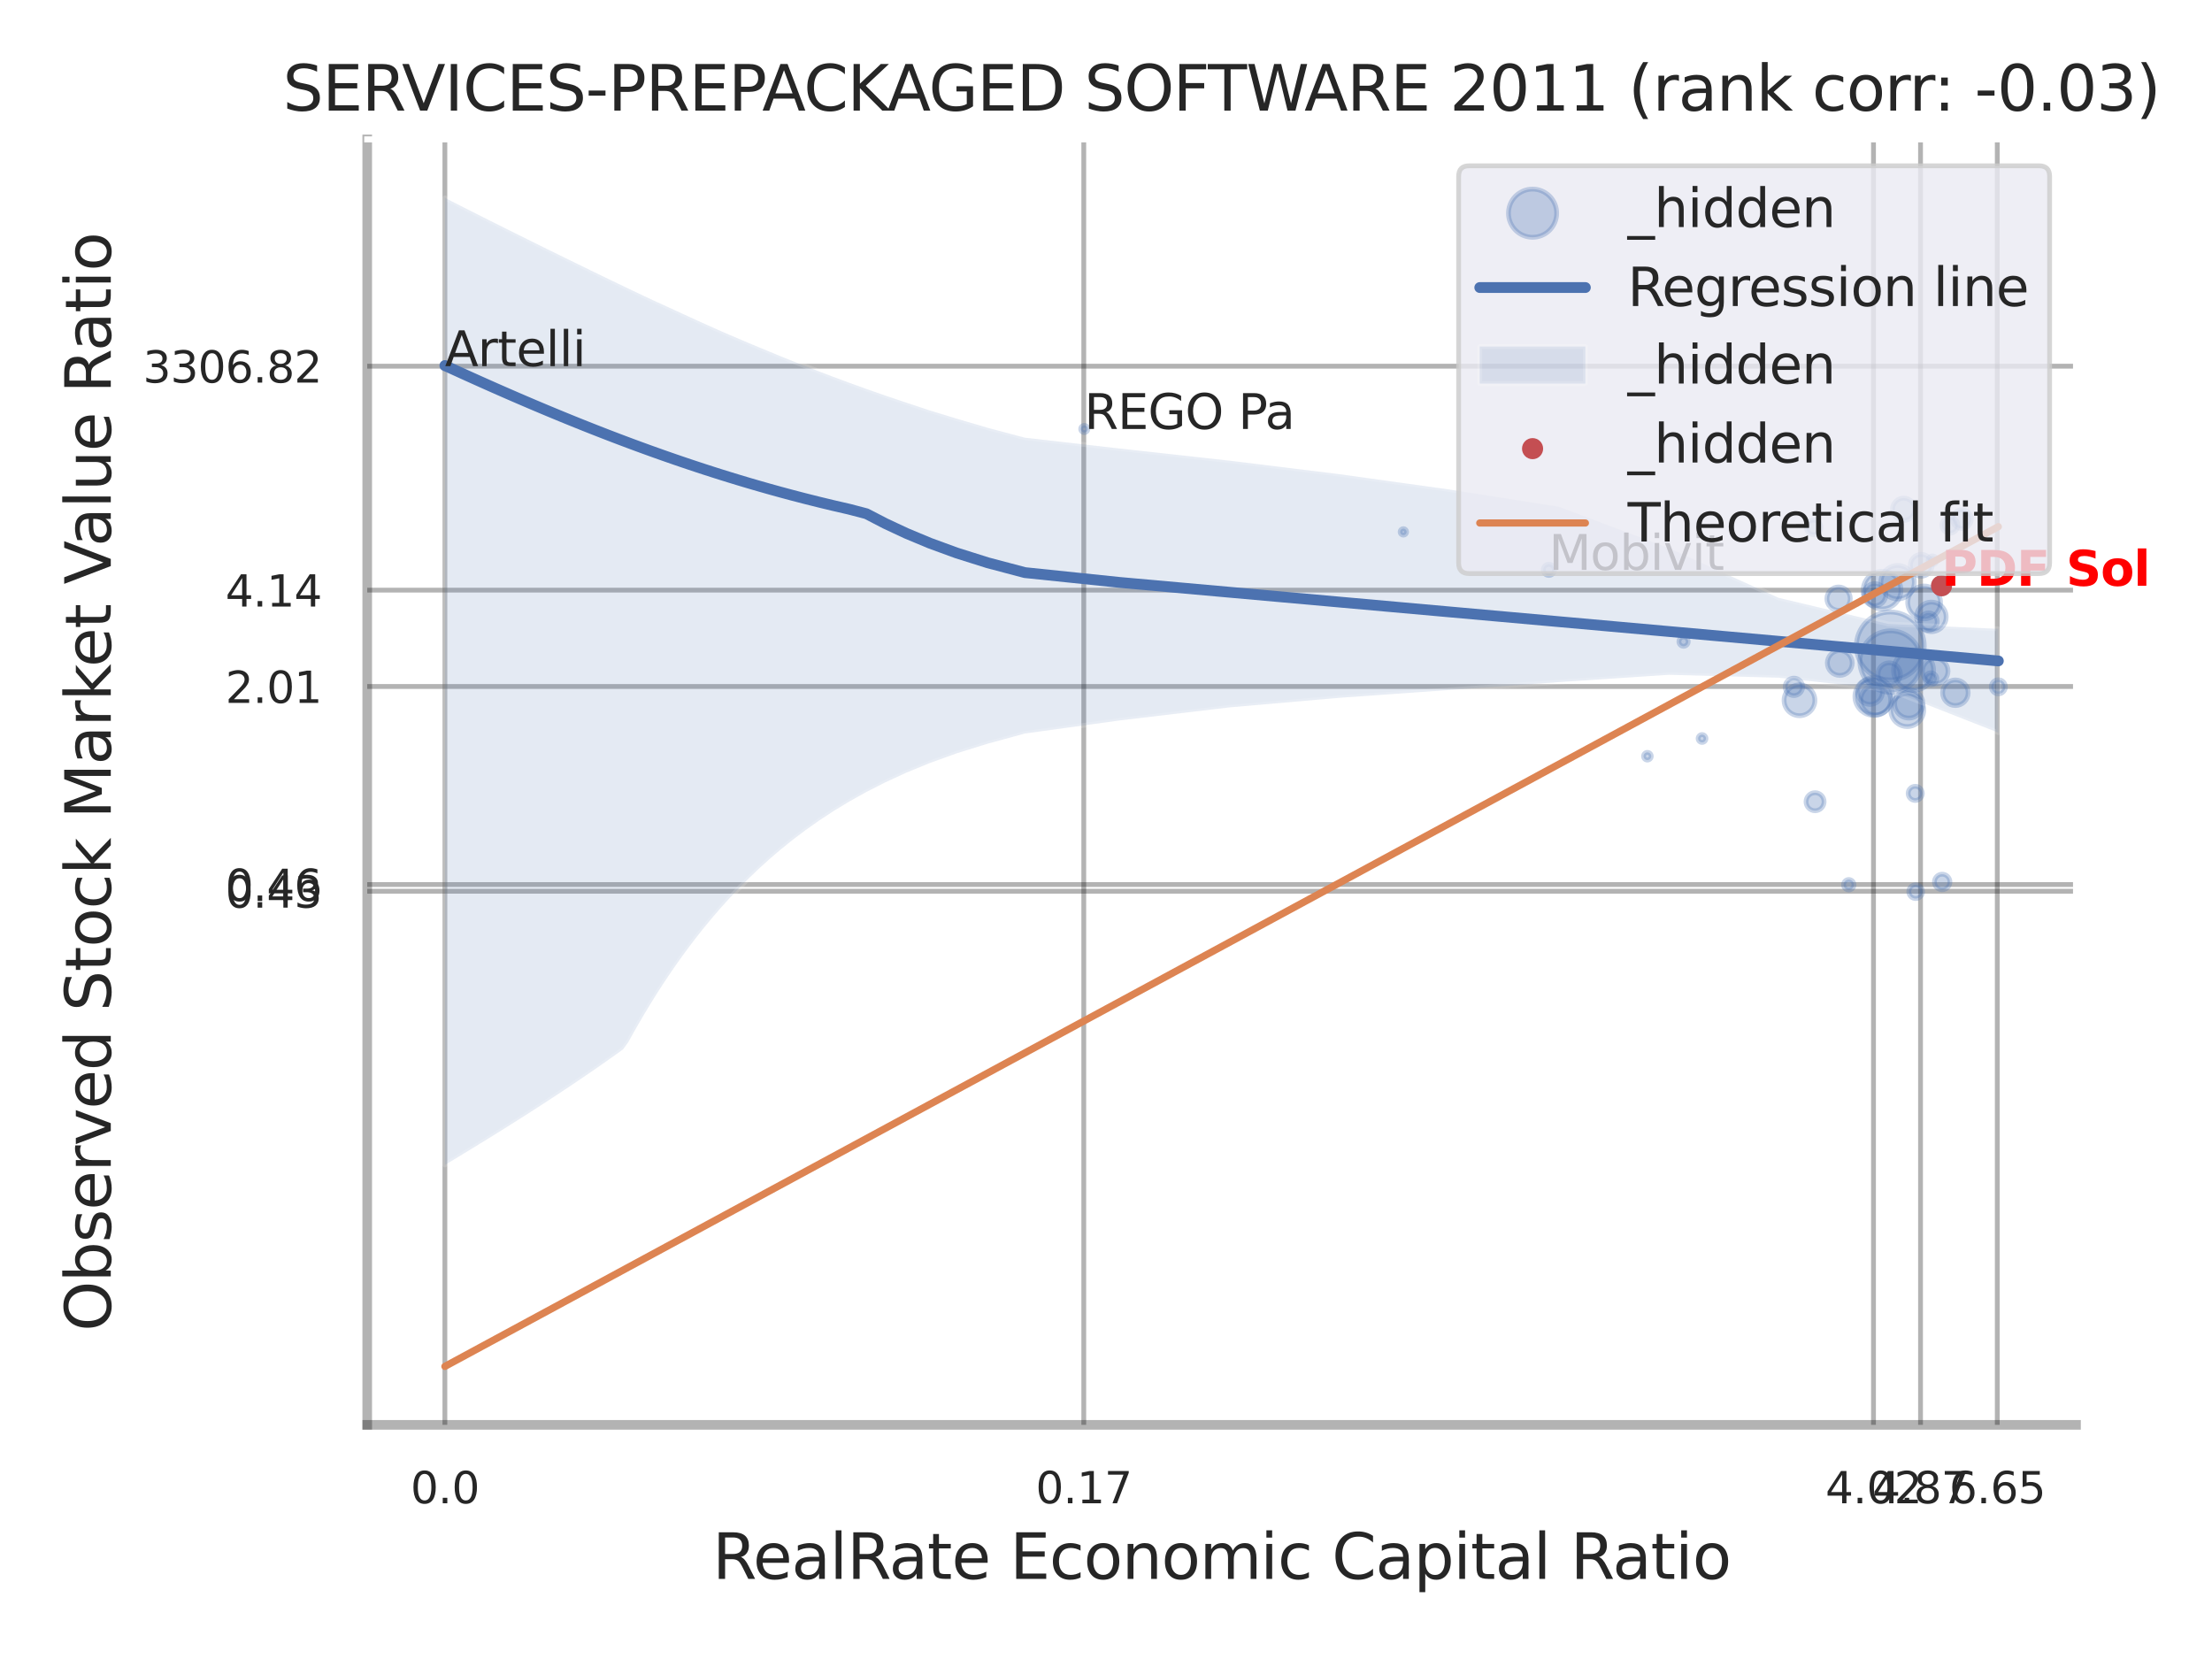 <?xml version="1.0" encoding="utf-8" standalone="no"?>
<!DOCTYPE svg PUBLIC "-//W3C//DTD SVG 1.1//EN"
  "http://www.w3.org/Graphics/SVG/1.1/DTD/svg11.dtd">
<svg xmlns:xlink="http://www.w3.org/1999/xlink" width="460.8pt" height="345.6pt" viewBox="0 0 460.8 345.6" xmlns="http://www.w3.org/2000/svg" version="1.1">
 <defs>
  <style type="text/css">*{stroke-linejoin: round; stroke-linecap: butt}</style>
 </defs>
 <g id="figure_1">
  <g id="patch_1">
   <path d="M 0 345.6 
L 460.8 345.6 
L 460.8 0 
L 0 0 
z
" style="fill: #ffffff"/>
  </g>
  <g id="axes_1">
   <g id="patch_2">
    <path d="M 76.5 296.82 
L 432.472 296.82 
L 432.472 29.04 
L 76.5 29.04 
z
" style="fill: #ffffff"/>
   </g>
   <g id="matplotlib.axis_1">
    <g id="xtick_1">
     <g id="line2d_1">
      <path d="M 92.678 296.82 
L 92.678 29.04 
" clip-path="url(#pa2f1d6f53f)" style="fill: none; stroke: #000000; stroke-opacity: 0.3; stroke-linecap: round"/>
     </g>
     <g id="text_1">
      <!-- 0.0 -->
      <g style="fill: #262626" transform="translate(85.521 313.159) scale(0.09 -0.09)">
       <defs>
        <path id="DejaVuSans-30" d="M 2034 4250 
Q 1547 4250 1301 3770 
Q 1056 3291 1056 2328 
Q 1056 1369 1301 889 
Q 1547 409 2034 409 
Q 2525 409 2770 889 
Q 3016 1369 3016 2328 
Q 3016 3291 2770 3770 
Q 2525 4250 2034 4250 
z
M 2034 4750 
Q 2819 4750 3233 4129 
Q 3647 3509 3647 2328 
Q 3647 1150 3233 529 
Q 2819 -91 2034 -91 
Q 1250 -91 836 529 
Q 422 1150 422 2328 
Q 422 3509 836 4129 
Q 1250 4750 2034 4750 
z
" transform="scale(0.016)"/>
        <path id="DejaVuSans-2e" d="M 684 794 
L 1344 794 
L 1344 0 
L 684 0 
L 684 794 
z
" transform="scale(0.016)"/>
       </defs>
       <use xlink:href="#DejaVuSans-30"/>
       <use xlink:href="#DejaVuSans-2e" transform="translate(63.623 0)"/>
       <use xlink:href="#DejaVuSans-30" transform="translate(95.41 0)"/>
      </g>
     </g>
    </g>
    <g id="xtick_2">
     <g id="line2d_2">
      <path d="M 225.77 296.82 
L 225.77 29.04 
" clip-path="url(#pa2f1d6f53f)" style="fill: none; stroke: #000000; stroke-opacity: 0.3; stroke-linecap: round"/>
     </g>
     <g id="text_2">
      <!-- 0.17 -->
      <g style="fill: #262626" transform="translate(215.75 313.159) scale(0.09 -0.09)">
       <defs>
        <path id="DejaVuSans-31" d="M 794 531 
L 1825 531 
L 1825 4091 
L 703 3866 
L 703 4441 
L 1819 4666 
L 2450 4666 
L 2450 531 
L 3481 531 
L 3481 0 
L 794 0 
L 794 531 
z
" transform="scale(0.016)"/>
        <path id="DejaVuSans-37" d="M 525 4666 
L 3525 4666 
L 3525 4397 
L 1831 0 
L 1172 0 
L 2766 4134 
L 525 4134 
L 525 4666 
z
" transform="scale(0.016)"/>
       </defs>
       <use xlink:href="#DejaVuSans-30"/>
       <use xlink:href="#DejaVuSans-2e" transform="translate(63.623 0)"/>
       <use xlink:href="#DejaVuSans-31" transform="translate(95.41 0)"/>
       <use xlink:href="#DejaVuSans-37" transform="translate(159.033 0)"/>
      </g>
     </g>
    </g>
    <g id="xtick_3">
     <g id="line2d_3">
      <path d="M 390.282 296.82 
L 390.282 29.04 
" clip-path="url(#pa2f1d6f53f)" style="fill: none; stroke: #000000; stroke-opacity: 0.3; stroke-linecap: round"/>
     </g>
     <g id="text_3">
      <!-- 4.02 -->
      <g style="fill: #262626" transform="translate(380.263 313.159) scale(0.09 -0.09)">
       <defs>
        <path id="DejaVuSans-34" d="M 2419 4116 
L 825 1625 
L 2419 1625 
L 2419 4116 
z
M 2253 4666 
L 3047 4666 
L 3047 1625 
L 3713 1625 
L 3713 1100 
L 3047 1100 
L 3047 0 
L 2419 0 
L 2419 1100 
L 313 1100 
L 313 1709 
L 2253 4666 
z
" transform="scale(0.016)"/>
        <path id="DejaVuSans-32" d="M 1228 531 
L 3431 531 
L 3431 0 
L 469 0 
L 469 531 
Q 828 903 1448 1529 
Q 2069 2156 2228 2338 
Q 2531 2678 2651 2914 
Q 2772 3150 2772 3378 
Q 2772 3750 2511 3984 
Q 2250 4219 1831 4219 
Q 1534 4219 1204 4116 
Q 875 4013 500 3803 
L 500 4441 
Q 881 4594 1212 4672 
Q 1544 4750 1819 4750 
Q 2544 4750 2975 4387 
Q 3406 4025 3406 3419 
Q 3406 3131 3298 2873 
Q 3191 2616 2906 2266 
Q 2828 2175 2409 1742 
Q 1991 1309 1228 531 
z
" transform="scale(0.016)"/>
       </defs>
       <use xlink:href="#DejaVuSans-34"/>
       <use xlink:href="#DejaVuSans-2e" transform="translate(63.623 0)"/>
       <use xlink:href="#DejaVuSans-30" transform="translate(95.41 0)"/>
       <use xlink:href="#DejaVuSans-32" transform="translate(159.033 0)"/>
      </g>
     </g>
    </g>
    <g id="xtick_4">
     <g id="line2d_4">
      <path d="M 400.081 296.82 
L 400.081 29.04 
" clip-path="url(#pa2f1d6f53f)" style="fill: none; stroke: #000000; stroke-opacity: 0.3; stroke-linecap: round"/>
     </g>
     <g id="text_4">
      <!-- 4.87 -->
      <g style="fill: #262626" transform="translate(390.061 313.159) scale(0.09 -0.09)">
       <defs>
        <path id="DejaVuSans-38" d="M 2034 2216 
Q 1584 2216 1326 1975 
Q 1069 1734 1069 1313 
Q 1069 891 1326 650 
Q 1584 409 2034 409 
Q 2484 409 2743 651 
Q 3003 894 3003 1313 
Q 3003 1734 2745 1975 
Q 2488 2216 2034 2216 
z
M 1403 2484 
Q 997 2584 770 2862 
Q 544 3141 544 3541 
Q 544 4100 942 4425 
Q 1341 4750 2034 4750 
Q 2731 4750 3128 4425 
Q 3525 4100 3525 3541 
Q 3525 3141 3298 2862 
Q 3072 2584 2669 2484 
Q 3125 2378 3379 2068 
Q 3634 1759 3634 1313 
Q 3634 634 3220 271 
Q 2806 -91 2034 -91 
Q 1263 -91 848 271 
Q 434 634 434 1313 
Q 434 1759 690 2068 
Q 947 2378 1403 2484 
z
M 1172 3481 
Q 1172 3119 1398 2916 
Q 1625 2713 2034 2713 
Q 2441 2713 2670 2916 
Q 2900 3119 2900 3481 
Q 2900 3844 2670 4047 
Q 2441 4250 2034 4250 
Q 1625 4250 1398 4047 
Q 1172 3844 1172 3481 
z
" transform="scale(0.016)"/>
       </defs>
       <use xlink:href="#DejaVuSans-34"/>
       <use xlink:href="#DejaVuSans-2e" transform="translate(63.623 0)"/>
       <use xlink:href="#DejaVuSans-38" transform="translate(95.41 0)"/>
       <use xlink:href="#DejaVuSans-37" transform="translate(159.033 0)"/>
      </g>
     </g>
    </g>
    <g id="xtick_5">
     <g id="line2d_5">
      <path d="M 416.068 296.82 
L 416.068 29.04 
" clip-path="url(#pa2f1d6f53f)" style="fill: none; stroke: #000000; stroke-opacity: 0.3; stroke-linecap: round"/>
     </g>
     <g id="text_5">
      <!-- 6.65 -->
      <g style="fill: #262626" transform="translate(406.048 313.159) scale(0.09 -0.09)">
       <defs>
        <path id="DejaVuSans-36" d="M 2113 2584 
Q 1688 2584 1439 2293 
Q 1191 2003 1191 1497 
Q 1191 994 1439 701 
Q 1688 409 2113 409 
Q 2538 409 2786 701 
Q 3034 994 3034 1497 
Q 3034 2003 2786 2293 
Q 2538 2584 2113 2584 
z
M 3366 4563 
L 3366 3988 
Q 3128 4100 2886 4159 
Q 2644 4219 2406 4219 
Q 1781 4219 1451 3797 
Q 1122 3375 1075 2522 
Q 1259 2794 1537 2939 
Q 1816 3084 2150 3084 
Q 2853 3084 3261 2657 
Q 3669 2231 3669 1497 
Q 3669 778 3244 343 
Q 2819 -91 2113 -91 
Q 1303 -91 875 529 
Q 447 1150 447 2328 
Q 447 3434 972 4092 
Q 1497 4750 2381 4750 
Q 2619 4750 2861 4703 
Q 3103 4656 3366 4563 
z
" transform="scale(0.016)"/>
        <path id="DejaVuSans-35" d="M 691 4666 
L 3169 4666 
L 3169 4134 
L 1269 4134 
L 1269 2991 
Q 1406 3038 1543 3061 
Q 1681 3084 1819 3084 
Q 2600 3084 3056 2656 
Q 3513 2228 3513 1497 
Q 3513 744 3044 326 
Q 2575 -91 1722 -91 
Q 1428 -91 1123 -41 
Q 819 9 494 109 
L 494 744 
Q 775 591 1075 516 
Q 1375 441 1709 441 
Q 2250 441 2565 725 
Q 2881 1009 2881 1497 
Q 2881 1984 2565 2268 
Q 2250 2553 1709 2553 
Q 1456 2553 1204 2497 
Q 953 2441 691 2322 
L 691 4666 
z
" transform="scale(0.016)"/>
       </defs>
       <use xlink:href="#DejaVuSans-36"/>
       <use xlink:href="#DejaVuSans-2e" transform="translate(63.623 0)"/>
       <use xlink:href="#DejaVuSans-36" transform="translate(95.41 0)"/>
       <use xlink:href="#DejaVuSans-35" transform="translate(159.033 0)"/>
      </g>
     </g>
    </g>
    <g id="xtick_6"/>
    <g id="xtick_7"/>
    <g id="xtick_8"/>
    <g id="xtick_9"/>
    <g id="text_6">
     <!-- RealRate Economic Capital Ratio -->
     <g style="fill: #262626" transform="translate(148.432 328.908) scale(0.13 -0.13)">
      <defs>
       <path id="DejaVuSans-52" d="M 2841 2188 
Q 3044 2119 3236 1894 
Q 3428 1669 3622 1275 
L 4263 0 
L 3584 0 
L 2988 1197 
Q 2756 1666 2539 1819 
Q 2322 1972 1947 1972 
L 1259 1972 
L 1259 0 
L 628 0 
L 628 4666 
L 2053 4666 
Q 2853 4666 3247 4331 
Q 3641 3997 3641 3322 
Q 3641 2881 3436 2590 
Q 3231 2300 2841 2188 
z
M 1259 4147 
L 1259 2491 
L 2053 2491 
Q 2509 2491 2742 2702 
Q 2975 2913 2975 3322 
Q 2975 3731 2742 3939 
Q 2509 4147 2053 4147 
L 1259 4147 
z
" transform="scale(0.016)"/>
       <path id="DejaVuSans-65" d="M 3597 1894 
L 3597 1613 
L 953 1613 
Q 991 1019 1311 708 
Q 1631 397 2203 397 
Q 2534 397 2845 478 
Q 3156 559 3463 722 
L 3463 178 
Q 3153 47 2828 -22 
Q 2503 -91 2169 -91 
Q 1331 -91 842 396 
Q 353 884 353 1716 
Q 353 2575 817 3079 
Q 1281 3584 2069 3584 
Q 2775 3584 3186 3129 
Q 3597 2675 3597 1894 
z
M 3022 2063 
Q 3016 2534 2758 2815 
Q 2500 3097 2075 3097 
Q 1594 3097 1305 2825 
Q 1016 2553 972 2059 
L 3022 2063 
z
" transform="scale(0.016)"/>
       <path id="DejaVuSans-61" d="M 2194 1759 
Q 1497 1759 1228 1600 
Q 959 1441 959 1056 
Q 959 750 1161 570 
Q 1363 391 1709 391 
Q 2188 391 2477 730 
Q 2766 1069 2766 1631 
L 2766 1759 
L 2194 1759 
z
M 3341 1997 
L 3341 0 
L 2766 0 
L 2766 531 
Q 2569 213 2275 61 
Q 1981 -91 1556 -91 
Q 1019 -91 701 211 
Q 384 513 384 1019 
Q 384 1609 779 1909 
Q 1175 2209 1959 2209 
L 2766 2209 
L 2766 2266 
Q 2766 2663 2505 2880 
Q 2244 3097 1772 3097 
Q 1472 3097 1187 3025 
Q 903 2953 641 2809 
L 641 3341 
Q 956 3463 1253 3523 
Q 1550 3584 1831 3584 
Q 2591 3584 2966 3190 
Q 3341 2797 3341 1997 
z
" transform="scale(0.016)"/>
       <path id="DejaVuSans-6c" d="M 603 4863 
L 1178 4863 
L 1178 0 
L 603 0 
L 603 4863 
z
" transform="scale(0.016)"/>
       <path id="DejaVuSans-74" d="M 1172 4494 
L 1172 3500 
L 2356 3500 
L 2356 3053 
L 1172 3053 
L 1172 1153 
Q 1172 725 1289 603 
Q 1406 481 1766 481 
L 2356 481 
L 2356 0 
L 1766 0 
Q 1100 0 847 248 
Q 594 497 594 1153 
L 594 3053 
L 172 3053 
L 172 3500 
L 594 3500 
L 594 4494 
L 1172 4494 
z
" transform="scale(0.016)"/>
       <path id="DejaVuSans-20" transform="scale(0.016)"/>
       <path id="DejaVuSans-45" d="M 628 4666 
L 3578 4666 
L 3578 4134 
L 1259 4134 
L 1259 2753 
L 3481 2753 
L 3481 2222 
L 1259 2222 
L 1259 531 
L 3634 531 
L 3634 0 
L 628 0 
L 628 4666 
z
" transform="scale(0.016)"/>
       <path id="DejaVuSans-63" d="M 3122 3366 
L 3122 2828 
Q 2878 2963 2633 3030 
Q 2388 3097 2138 3097 
Q 1578 3097 1268 2742 
Q 959 2388 959 1747 
Q 959 1106 1268 751 
Q 1578 397 2138 397 
Q 2388 397 2633 464 
Q 2878 531 3122 666 
L 3122 134 
Q 2881 22 2623 -34 
Q 2366 -91 2075 -91 
Q 1284 -91 818 406 
Q 353 903 353 1747 
Q 353 2603 823 3093 
Q 1294 3584 2113 3584 
Q 2378 3584 2631 3529 
Q 2884 3475 3122 3366 
z
" transform="scale(0.016)"/>
       <path id="DejaVuSans-6f" d="M 1959 3097 
Q 1497 3097 1228 2736 
Q 959 2375 959 1747 
Q 959 1119 1226 758 
Q 1494 397 1959 397 
Q 2419 397 2687 759 
Q 2956 1122 2956 1747 
Q 2956 2369 2687 2733 
Q 2419 3097 1959 3097 
z
M 1959 3584 
Q 2709 3584 3137 3096 
Q 3566 2609 3566 1747 
Q 3566 888 3137 398 
Q 2709 -91 1959 -91 
Q 1206 -91 779 398 
Q 353 888 353 1747 
Q 353 2609 779 3096 
Q 1206 3584 1959 3584 
z
" transform="scale(0.016)"/>
       <path id="DejaVuSans-6e" d="M 3513 2113 
L 3513 0 
L 2938 0 
L 2938 2094 
Q 2938 2591 2744 2837 
Q 2550 3084 2163 3084 
Q 1697 3084 1428 2787 
Q 1159 2491 1159 1978 
L 1159 0 
L 581 0 
L 581 3500 
L 1159 3500 
L 1159 2956 
Q 1366 3272 1645 3428 
Q 1925 3584 2291 3584 
Q 2894 3584 3203 3211 
Q 3513 2838 3513 2113 
z
" transform="scale(0.016)"/>
       <path id="DejaVuSans-6d" d="M 3328 2828 
Q 3544 3216 3844 3400 
Q 4144 3584 4550 3584 
Q 5097 3584 5394 3201 
Q 5691 2819 5691 2113 
L 5691 0 
L 5113 0 
L 5113 2094 
Q 5113 2597 4934 2840 
Q 4756 3084 4391 3084 
Q 3944 3084 3684 2787 
Q 3425 2491 3425 1978 
L 3425 0 
L 2847 0 
L 2847 2094 
Q 2847 2600 2669 2842 
Q 2491 3084 2119 3084 
Q 1678 3084 1418 2786 
Q 1159 2488 1159 1978 
L 1159 0 
L 581 0 
L 581 3500 
L 1159 3500 
L 1159 2956 
Q 1356 3278 1631 3431 
Q 1906 3584 2284 3584 
Q 2666 3584 2933 3390 
Q 3200 3197 3328 2828 
z
" transform="scale(0.016)"/>
       <path id="DejaVuSans-69" d="M 603 3500 
L 1178 3500 
L 1178 0 
L 603 0 
L 603 3500 
z
M 603 4863 
L 1178 4863 
L 1178 4134 
L 603 4134 
L 603 4863 
z
" transform="scale(0.016)"/>
       <path id="DejaVuSans-43" d="M 4122 4306 
L 4122 3641 
Q 3803 3938 3442 4084 
Q 3081 4231 2675 4231 
Q 1875 4231 1450 3742 
Q 1025 3253 1025 2328 
Q 1025 1406 1450 917 
Q 1875 428 2675 428 
Q 3081 428 3442 575 
Q 3803 722 4122 1019 
L 4122 359 
Q 3791 134 3420 21 
Q 3050 -91 2638 -91 
Q 1578 -91 968 557 
Q 359 1206 359 2328 
Q 359 3453 968 4101 
Q 1578 4750 2638 4750 
Q 3056 4750 3426 4639 
Q 3797 4528 4122 4306 
z
" transform="scale(0.016)"/>
       <path id="DejaVuSans-70" d="M 1159 525 
L 1159 -1331 
L 581 -1331 
L 581 3500 
L 1159 3500 
L 1159 2969 
Q 1341 3281 1617 3432 
Q 1894 3584 2278 3584 
Q 2916 3584 3314 3078 
Q 3713 2572 3713 1747 
Q 3713 922 3314 415 
Q 2916 -91 2278 -91 
Q 1894 -91 1617 61 
Q 1341 213 1159 525 
z
M 3116 1747 
Q 3116 2381 2855 2742 
Q 2594 3103 2138 3103 
Q 1681 3103 1420 2742 
Q 1159 2381 1159 1747 
Q 1159 1113 1420 752 
Q 1681 391 2138 391 
Q 2594 391 2855 752 
Q 3116 1113 3116 1747 
z
" transform="scale(0.016)"/>
      </defs>
      <use xlink:href="#DejaVuSans-52"/>
      <use xlink:href="#DejaVuSans-65" transform="translate(64.982 0)"/>
      <use xlink:href="#DejaVuSans-61" transform="translate(126.506 0)"/>
      <use xlink:href="#DejaVuSans-6c" transform="translate(187.785 0)"/>
      <use xlink:href="#DejaVuSans-52" transform="translate(215.568 0)"/>
      <use xlink:href="#DejaVuSans-61" transform="translate(282.801 0)"/>
      <use xlink:href="#DejaVuSans-74" transform="translate(344.08 0)"/>
      <use xlink:href="#DejaVuSans-65" transform="translate(383.289 0)"/>
      <use xlink:href="#DejaVuSans-20" transform="translate(444.812 0)"/>
      <use xlink:href="#DejaVuSans-45" transform="translate(476.6 0)"/>
      <use xlink:href="#DejaVuSans-63" transform="translate(539.783 0)"/>
      <use xlink:href="#DejaVuSans-6f" transform="translate(594.764 0)"/>
      <use xlink:href="#DejaVuSans-6e" transform="translate(655.945 0)"/>
      <use xlink:href="#DejaVuSans-6f" transform="translate(719.324 0)"/>
      <use xlink:href="#DejaVuSans-6d" transform="translate(780.506 0)"/>
      <use xlink:href="#DejaVuSans-69" transform="translate(877.918 0)"/>
      <use xlink:href="#DejaVuSans-63" transform="translate(905.701 0)"/>
      <use xlink:href="#DejaVuSans-20" transform="translate(960.682 0)"/>
      <use xlink:href="#DejaVuSans-43" transform="translate(992.469 0)"/>
      <use xlink:href="#DejaVuSans-61" transform="translate(1062.293 0)"/>
      <use xlink:href="#DejaVuSans-70" transform="translate(1123.572 0)"/>
      <use xlink:href="#DejaVuSans-69" transform="translate(1187.049 0)"/>
      <use xlink:href="#DejaVuSans-74" transform="translate(1214.832 0)"/>
      <use xlink:href="#DejaVuSans-61" transform="translate(1254.041 0)"/>
      <use xlink:href="#DejaVuSans-6c" transform="translate(1315.32 0)"/>
      <use xlink:href="#DejaVuSans-20" transform="translate(1343.104 0)"/>
      <use xlink:href="#DejaVuSans-52" transform="translate(1374.891 0)"/>
      <use xlink:href="#DejaVuSans-61" transform="translate(1442.123 0)"/>
      <use xlink:href="#DejaVuSans-74" transform="translate(1503.402 0)"/>
      <use xlink:href="#DejaVuSans-69" transform="translate(1542.611 0)"/>
      <use xlink:href="#DejaVuSans-6f" transform="translate(1570.395 0)"/>
     </g>
    </g>
   </g>
   <g id="matplotlib.axis_2">
    <g id="ytick_1">
     <g id="line2d_6">
      <path d="M 76.5 185.661 
L 432.472 185.661 
" clip-path="url(#pa2f1d6f53f)" style="fill: none; stroke: #000000; stroke-opacity: 0.3; stroke-linecap: round"/>
     </g>
     <g id="text_7">
      <!-- 0.43 -->
      <g style="fill: #262626" transform="translate(46.961 189.081) scale(0.09 -0.09)">
       <defs>
        <path id="DejaVuSans-33" d="M 2597 2516 
Q 3050 2419 3304 2112 
Q 3559 1806 3559 1356 
Q 3559 666 3084 287 
Q 2609 -91 1734 -91 
Q 1441 -91 1130 -33 
Q 819 25 488 141 
L 488 750 
Q 750 597 1062 519 
Q 1375 441 1716 441 
Q 2309 441 2620 675 
Q 2931 909 2931 1356 
Q 2931 1769 2642 2001 
Q 2353 2234 1838 2234 
L 1294 2234 
L 1294 2753 
L 1863 2753 
Q 2328 2753 2575 2939 
Q 2822 3125 2822 3475 
Q 2822 3834 2567 4026 
Q 2313 4219 1838 4219 
Q 1578 4219 1281 4162 
Q 984 4106 628 3988 
L 628 4550 
Q 988 4650 1302 4700 
Q 1616 4750 1894 4750 
Q 2613 4750 3031 4423 
Q 3450 4097 3450 3541 
Q 3450 3153 3228 2886 
Q 3006 2619 2597 2516 
z
" transform="scale(0.016)"/>
       </defs>
       <use xlink:href="#DejaVuSans-30"/>
       <use xlink:href="#DejaVuSans-2e" transform="translate(63.623 0)"/>
       <use xlink:href="#DejaVuSans-34" transform="translate(95.41 0)"/>
       <use xlink:href="#DejaVuSans-33" transform="translate(159.033 0)"/>
      </g>
     </g>
    </g>
    <g id="ytick_2">
     <g id="line2d_7">
      <path d="M 76.5 184.268 
L 432.472 184.268 
" clip-path="url(#pa2f1d6f53f)" style="fill: none; stroke: #000000; stroke-opacity: 0.3; stroke-linecap: round"/>
     </g>
     <g id="text_8">
      <!-- 0.46 -->
      <g style="fill: #262626" transform="translate(46.961 187.687) scale(0.09 -0.09)">
       <use xlink:href="#DejaVuSans-30"/>
       <use xlink:href="#DejaVuSans-2e" transform="translate(63.623 0)"/>
       <use xlink:href="#DejaVuSans-34" transform="translate(95.41 0)"/>
       <use xlink:href="#DejaVuSans-36" transform="translate(159.033 0)"/>
      </g>
     </g>
    </g>
    <g id="ytick_3">
     <g id="line2d_8">
      <path d="M 76.5 143.008 
L 432.472 143.008 
" clip-path="url(#pa2f1d6f53f)" style="fill: none; stroke: #000000; stroke-opacity: 0.3; stroke-linecap: round"/>
     </g>
     <g id="text_9">
      <!-- 2.01 -->
      <g style="fill: #262626" transform="translate(46.961 146.427) scale(0.09 -0.09)">
       <use xlink:href="#DejaVuSans-32"/>
       <use xlink:href="#DejaVuSans-2e" transform="translate(63.623 0)"/>
       <use xlink:href="#DejaVuSans-30" transform="translate(95.41 0)"/>
       <use xlink:href="#DejaVuSans-31" transform="translate(159.033 0)"/>
      </g>
     </g>
    </g>
    <g id="ytick_4">
     <g id="line2d_9">
      <path d="M 76.5 122.935 
L 432.472 122.935 
" clip-path="url(#pa2f1d6f53f)" style="fill: none; stroke: #000000; stroke-opacity: 0.3; stroke-linecap: round"/>
     </g>
     <g id="text_10">
      <!-- 4.14 -->
      <g style="fill: #262626" transform="translate(46.961 126.355) scale(0.09 -0.09)">
       <use xlink:href="#DejaVuSans-34"/>
       <use xlink:href="#DejaVuSans-2e" transform="translate(63.623 0)"/>
       <use xlink:href="#DejaVuSans-31" transform="translate(95.41 0)"/>
       <use xlink:href="#DejaVuSans-34" transform="translate(159.033 0)"/>
      </g>
     </g>
    </g>
    <g id="ytick_5">
     <g id="line2d_10">
      <path d="M 76.5 76.284 
L 432.472 76.284 
" clip-path="url(#pa2f1d6f53f)" style="fill: none; stroke: #000000; stroke-opacity: 0.3; stroke-linecap: round"/>
     </g>
     <g id="text_11">
      <!-- 3306.82 -->
      <g style="fill: #262626" transform="translate(29.782 79.703) scale(0.09 -0.09)">
       <use xlink:href="#DejaVuSans-33"/>
       <use xlink:href="#DejaVuSans-33" transform="translate(63.623 0)"/>
       <use xlink:href="#DejaVuSans-30" transform="translate(127.246 0)"/>
       <use xlink:href="#DejaVuSans-36" transform="translate(190.869 0)"/>
       <use xlink:href="#DejaVuSans-2e" transform="translate(254.492 0)"/>
       <use xlink:href="#DejaVuSans-38" transform="translate(286.279 0)"/>
       <use xlink:href="#DejaVuSans-32" transform="translate(349.902 0)"/>
      </g>
     </g>
    </g>
    <g id="ytick_6"/>
    <g id="ytick_7"/>
    <g id="ytick_8"/>
    <g id="ytick_9"/>
    <g id="ytick_10"/>
    <g id="text_12">
     <!-- Observed Stock Market Value Ratio -->
     <g style="fill: #262626" transform="translate(23.079 277.332) rotate(-90) scale(0.13 -0.13)">
      <defs>
       <path id="DejaVuSans-4f" d="M 2522 4238 
Q 1834 4238 1429 3725 
Q 1025 3213 1025 2328 
Q 1025 1447 1429 934 
Q 1834 422 2522 422 
Q 3209 422 3611 934 
Q 4013 1447 4013 2328 
Q 4013 3213 3611 3725 
Q 3209 4238 2522 4238 
z
M 2522 4750 
Q 3503 4750 4090 4092 
Q 4678 3434 4678 2328 
Q 4678 1225 4090 567 
Q 3503 -91 2522 -91 
Q 1538 -91 948 565 
Q 359 1222 359 2328 
Q 359 3434 948 4092 
Q 1538 4750 2522 4750 
z
" transform="scale(0.016)"/>
       <path id="DejaVuSans-62" d="M 3116 1747 
Q 3116 2381 2855 2742 
Q 2594 3103 2138 3103 
Q 1681 3103 1420 2742 
Q 1159 2381 1159 1747 
Q 1159 1113 1420 752 
Q 1681 391 2138 391 
Q 2594 391 2855 752 
Q 3116 1113 3116 1747 
z
M 1159 2969 
Q 1341 3281 1617 3432 
Q 1894 3584 2278 3584 
Q 2916 3584 3314 3078 
Q 3713 2572 3713 1747 
Q 3713 922 3314 415 
Q 2916 -91 2278 -91 
Q 1894 -91 1617 61 
Q 1341 213 1159 525 
L 1159 0 
L 581 0 
L 581 4863 
L 1159 4863 
L 1159 2969 
z
" transform="scale(0.016)"/>
       <path id="DejaVuSans-73" d="M 2834 3397 
L 2834 2853 
Q 2591 2978 2328 3040 
Q 2066 3103 1784 3103 
Q 1356 3103 1142 2972 
Q 928 2841 928 2578 
Q 928 2378 1081 2264 
Q 1234 2150 1697 2047 
L 1894 2003 
Q 2506 1872 2764 1633 
Q 3022 1394 3022 966 
Q 3022 478 2636 193 
Q 2250 -91 1575 -91 
Q 1294 -91 989 -36 
Q 684 19 347 128 
L 347 722 
Q 666 556 975 473 
Q 1284 391 1588 391 
Q 1994 391 2212 530 
Q 2431 669 2431 922 
Q 2431 1156 2273 1281 
Q 2116 1406 1581 1522 
L 1381 1569 
Q 847 1681 609 1914 
Q 372 2147 372 2553 
Q 372 3047 722 3315 
Q 1072 3584 1716 3584 
Q 2034 3584 2315 3537 
Q 2597 3491 2834 3397 
z
" transform="scale(0.016)"/>
       <path id="DejaVuSans-72" d="M 2631 2963 
Q 2534 3019 2420 3045 
Q 2306 3072 2169 3072 
Q 1681 3072 1420 2755 
Q 1159 2438 1159 1844 
L 1159 0 
L 581 0 
L 581 3500 
L 1159 3500 
L 1159 2956 
Q 1341 3275 1631 3429 
Q 1922 3584 2338 3584 
Q 2397 3584 2469 3576 
Q 2541 3569 2628 3553 
L 2631 2963 
z
" transform="scale(0.016)"/>
       <path id="DejaVuSans-76" d="M 191 3500 
L 800 3500 
L 1894 563 
L 2988 3500 
L 3597 3500 
L 2284 0 
L 1503 0 
L 191 3500 
z
" transform="scale(0.016)"/>
       <path id="DejaVuSans-64" d="M 2906 2969 
L 2906 4863 
L 3481 4863 
L 3481 0 
L 2906 0 
L 2906 525 
Q 2725 213 2448 61 
Q 2172 -91 1784 -91 
Q 1150 -91 751 415 
Q 353 922 353 1747 
Q 353 2572 751 3078 
Q 1150 3584 1784 3584 
Q 2172 3584 2448 3432 
Q 2725 3281 2906 2969 
z
M 947 1747 
Q 947 1113 1208 752 
Q 1469 391 1925 391 
Q 2381 391 2643 752 
Q 2906 1113 2906 1747 
Q 2906 2381 2643 2742 
Q 2381 3103 1925 3103 
Q 1469 3103 1208 2742 
Q 947 2381 947 1747 
z
" transform="scale(0.016)"/>
       <path id="DejaVuSans-53" d="M 3425 4513 
L 3425 3897 
Q 3066 4069 2747 4153 
Q 2428 4238 2131 4238 
Q 1616 4238 1336 4038 
Q 1056 3838 1056 3469 
Q 1056 3159 1242 3001 
Q 1428 2844 1947 2747 
L 2328 2669 
Q 3034 2534 3370 2195 
Q 3706 1856 3706 1288 
Q 3706 609 3251 259 
Q 2797 -91 1919 -91 
Q 1588 -91 1214 -16 
Q 841 59 441 206 
L 441 856 
Q 825 641 1194 531 
Q 1563 422 1919 422 
Q 2459 422 2753 634 
Q 3047 847 3047 1241 
Q 3047 1584 2836 1778 
Q 2625 1972 2144 2069 
L 1759 2144 
Q 1053 2284 737 2584 
Q 422 2884 422 3419 
Q 422 4038 858 4394 
Q 1294 4750 2059 4750 
Q 2388 4750 2728 4690 
Q 3069 4631 3425 4513 
z
" transform="scale(0.016)"/>
       <path id="DejaVuSans-6b" d="M 581 4863 
L 1159 4863 
L 1159 1991 
L 2875 3500 
L 3609 3500 
L 1753 1863 
L 3688 0 
L 2938 0 
L 1159 1709 
L 1159 0 
L 581 0 
L 581 4863 
z
" transform="scale(0.016)"/>
       <path id="DejaVuSans-4d" d="M 628 4666 
L 1569 4666 
L 2759 1491 
L 3956 4666 
L 4897 4666 
L 4897 0 
L 4281 0 
L 4281 4097 
L 3078 897 
L 2444 897 
L 1241 4097 
L 1241 0 
L 628 0 
L 628 4666 
z
" transform="scale(0.016)"/>
       <path id="DejaVuSans-56" d="M 1831 0 
L 50 4666 
L 709 4666 
L 2188 738 
L 3669 4666 
L 4325 4666 
L 2547 0 
L 1831 0 
z
" transform="scale(0.016)"/>
       <path id="DejaVuSans-75" d="M 544 1381 
L 544 3500 
L 1119 3500 
L 1119 1403 
Q 1119 906 1312 657 
Q 1506 409 1894 409 
Q 2359 409 2629 706 
Q 2900 1003 2900 1516 
L 2900 3500 
L 3475 3500 
L 3475 0 
L 2900 0 
L 2900 538 
Q 2691 219 2414 64 
Q 2138 -91 1772 -91 
Q 1169 -91 856 284 
Q 544 659 544 1381 
z
M 1991 3584 
L 1991 3584 
z
" transform="scale(0.016)"/>
      </defs>
      <use xlink:href="#DejaVuSans-4f"/>
      <use xlink:href="#DejaVuSans-62" transform="translate(78.711 0)"/>
      <use xlink:href="#DejaVuSans-73" transform="translate(142.188 0)"/>
      <use xlink:href="#DejaVuSans-65" transform="translate(194.287 0)"/>
      <use xlink:href="#DejaVuSans-72" transform="translate(255.811 0)"/>
      <use xlink:href="#DejaVuSans-76" transform="translate(296.924 0)"/>
      <use xlink:href="#DejaVuSans-65" transform="translate(356.104 0)"/>
      <use xlink:href="#DejaVuSans-64" transform="translate(417.627 0)"/>
      <use xlink:href="#DejaVuSans-20" transform="translate(481.104 0)"/>
      <use xlink:href="#DejaVuSans-53" transform="translate(512.891 0)"/>
      <use xlink:href="#DejaVuSans-74" transform="translate(576.367 0)"/>
      <use xlink:href="#DejaVuSans-6f" transform="translate(615.576 0)"/>
      <use xlink:href="#DejaVuSans-63" transform="translate(676.758 0)"/>
      <use xlink:href="#DejaVuSans-6b" transform="translate(731.738 0)"/>
      <use xlink:href="#DejaVuSans-20" transform="translate(789.648 0)"/>
      <use xlink:href="#DejaVuSans-4d" transform="translate(821.436 0)"/>
      <use xlink:href="#DejaVuSans-61" transform="translate(907.715 0)"/>
      <use xlink:href="#DejaVuSans-72" transform="translate(968.994 0)"/>
      <use xlink:href="#DejaVuSans-6b" transform="translate(1010.107 0)"/>
      <use xlink:href="#DejaVuSans-65" transform="translate(1064.393 0)"/>
      <use xlink:href="#DejaVuSans-74" transform="translate(1125.916 0)"/>
      <use xlink:href="#DejaVuSans-20" transform="translate(1165.125 0)"/>
      <use xlink:href="#DejaVuSans-56" transform="translate(1196.912 0)"/>
      <use xlink:href="#DejaVuSans-61" transform="translate(1257.57 0)"/>
      <use xlink:href="#DejaVuSans-6c" transform="translate(1318.85 0)"/>
      <use xlink:href="#DejaVuSans-75" transform="translate(1346.633 0)"/>
      <use xlink:href="#DejaVuSans-65" transform="translate(1410.012 0)"/>
      <use xlink:href="#DejaVuSans-20" transform="translate(1471.535 0)"/>
      <use xlink:href="#DejaVuSans-52" transform="translate(1503.322 0)"/>
      <use xlink:href="#DejaVuSans-61" transform="translate(1570.555 0)"/>
      <use xlink:href="#DejaVuSans-74" transform="translate(1631.834 0)"/>
      <use xlink:href="#DejaVuSans-69" transform="translate(1671.043 0)"/>
      <use xlink:href="#DejaVuSans-6f" transform="translate(1698.826 0)"/>
     </g>
    </g>
   </g>
   <g id="PathCollection_1">
    <path d="M 402.233 142.633 
C 402.561 142.633 402.876 142.502 403.108 142.27 
C 403.34 142.038 403.471 141.723 403.471 141.395 
C 403.471 141.067 403.34 140.752 403.108 140.52 
C 402.876 140.288 402.561 140.157 402.233 140.157 
C 401.905 140.157 401.59 140.288 401.358 140.52 
C 401.126 140.752 400.995 141.067 400.995 141.395 
C 400.995 141.723 401.126 142.038 401.358 142.27 
C 401.59 142.502 401.905 142.633 402.233 142.633 
z
" clip-path="url(#pa2f1d6f53f)" style="fill: #4c72b0; fill-opacity: 0.3; stroke: #4c72b0; stroke-opacity: 0.3"/>
    <path d="M 390.348 149.026 
C 391.391 149.026 392.391 148.612 393.128 147.875 
C 393.865 147.138 394.28 146.138 394.28 145.095 
C 394.28 144.053 393.865 143.053 393.128 142.316 
C 392.391 141.578 391.391 141.164 390.348 141.164 
C 389.306 141.164 388.306 141.578 387.569 142.316 
C 386.831 143.053 386.417 144.053 386.417 145.095 
C 386.417 146.138 386.831 147.138 387.569 147.875 
C 388.306 148.612 389.306 149.026 390.348 149.026 
z
" clip-path="url(#pa2f1d6f53f)" style="fill: #4c72b0; fill-opacity: 0.3; stroke: #4c72b0; stroke-opacity: 0.3"/>
    <path d="M 401.761 131.298 
C 402.24 131.298 402.699 131.107 403.038 130.769 
C 403.377 130.43 403.567 129.97 403.567 129.491 
C 403.567 129.012 403.377 128.553 403.038 128.214 
C 402.699 127.875 402.24 127.685 401.761 127.685 
C 401.282 127.685 400.822 127.875 400.483 128.214 
C 400.145 128.553 399.954 129.012 399.954 129.491 
C 399.954 129.97 400.145 130.43 400.483 130.769 
C 400.822 131.107 401.282 131.298 401.761 131.298 
z
" clip-path="url(#pa2f1d6f53f)" style="fill: #4c72b0; fill-opacity: 0.3; stroke: #4c72b0; stroke-opacity: 0.3"/>
    <path d="M 350.718 134.635 
C 350.976 134.635 351.222 134.532 351.404 134.35 
C 351.586 134.169 351.688 133.922 351.688 133.665 
C 351.688 133.407 351.586 133.161 351.404 132.979 
C 351.222 132.797 350.976 132.695 350.718 132.695 
C 350.461 132.695 350.214 132.797 350.033 132.979 
C 349.851 133.161 349.749 133.407 349.749 133.665 
C 349.749 133.922 349.851 134.169 350.033 134.35 
C 350.214 134.532 350.461 134.635 350.718 134.635 
z
" clip-path="url(#pa2f1d6f53f)" style="fill: #4c72b0; fill-opacity: 0.3; stroke: #4c72b0; stroke-opacity: 0.3"/>
    <path d="M 400.831 128.913 
C 401.737 128.913 402.606 128.553 403.247 127.913 
C 403.888 127.272 404.248 126.403 404.248 125.496 
C 404.248 124.59 403.888 123.721 403.247 123.08 
C 402.606 122.439 401.737 122.079 400.831 122.079 
C 399.925 122.079 399.055 122.439 398.414 123.08 
C 397.774 123.721 397.414 124.59 397.414 125.496 
C 397.414 126.403 397.774 127.272 398.414 127.913 
C 399.055 128.553 399.925 128.913 400.831 128.913 
z
" clip-path="url(#pa2f1d6f53f)" style="fill: #4c72b0; fill-opacity: 0.3; stroke: #4c72b0; stroke-opacity: 0.3"/>
    <path d="M 393.785 141.633 
C 395.66 141.633 397.459 140.888 398.785 139.562 
C 400.111 138.236 400.856 136.437 400.856 134.562 
C 400.856 132.687 400.111 130.888 398.785 129.562 
C 397.459 128.236 395.66 127.491 393.785 127.491 
C 391.91 127.491 390.111 128.236 388.785 129.562 
C 387.459 130.888 386.714 132.687 386.714 134.562 
C 386.714 136.437 387.459 138.236 388.785 139.562 
C 390.111 140.888 391.91 141.633 393.785 141.633 
z
" clip-path="url(#pa2f1d6f53f)" style="fill: #4c72b0; fill-opacity: 0.3; stroke: #4c72b0; stroke-opacity: 0.3"/>
    <path d="M 398.63 143.806 
C 399.735 143.806 400.794 143.367 401.576 142.586 
C 402.357 141.804 402.796 140.745 402.796 139.64 
C 402.796 138.535 402.357 137.475 401.576 136.694 
C 400.794 135.913 399.735 135.474 398.63 135.474 
C 397.525 135.474 396.465 135.913 395.684 136.694 
C 394.903 137.475 394.464 138.535 394.464 139.64 
C 394.464 140.745 394.903 141.804 395.684 142.586 
C 396.465 143.367 397.525 143.806 398.63 143.806 
z
" clip-path="url(#pa2f1d6f53f)" style="fill: #4c72b0; fill-opacity: 0.3; stroke: #4c72b0; stroke-opacity: 0.3"/>
    <path d="M 385.132 185.389 
C 385.419 185.389 385.695 185.275 385.898 185.072 
C 386.101 184.869 386.215 184.593 386.215 184.306 
C 386.215 184.019 386.101 183.744 385.898 183.541 
C 385.695 183.337 385.419 183.223 385.132 183.223 
C 384.845 183.223 384.569 183.337 384.366 183.541 
C 384.163 183.744 384.049 184.019 384.049 184.306 
C 384.049 184.593 384.163 184.869 384.366 185.072 
C 384.569 185.275 384.845 185.389 385.132 185.389 
z
" clip-path="url(#pa2f1d6f53f)" style="fill: #4c72b0; fill-opacity: 0.3; stroke: #4c72b0; stroke-opacity: 0.3"/>
    <path d="M 374.867 149.096 
C 375.718 149.096 376.535 148.758 377.137 148.156 
C 377.739 147.554 378.077 146.738 378.077 145.886 
C 378.077 145.035 377.739 144.219 377.137 143.617 
C 376.535 143.015 375.718 142.677 374.867 142.677 
C 374.016 142.677 373.199 143.015 372.598 143.617 
C 371.996 144.219 371.657 145.035 371.657 145.886 
C 371.657 146.738 371.996 147.554 372.598 148.156 
C 373.199 148.758 374.016 149.096 374.867 149.096 
z
" clip-path="url(#pa2f1d6f53f)" style="fill: #4c72b0; fill-opacity: 0.3; stroke: #4c72b0; stroke-opacity: 0.3"/>
    <path d="M 395.309 124.776 
C 396.234 124.776 397.122 124.408 397.776 123.754 
C 398.431 123.099 398.798 122.212 398.798 121.286 
C 398.798 120.361 398.431 119.474 397.776 118.819 
C 397.122 118.165 396.234 117.797 395.309 117.797 
C 394.384 117.797 393.496 118.165 392.842 118.819 
C 392.187 119.474 391.82 120.361 391.82 121.286 
C 391.82 122.212 392.187 123.099 392.842 123.754 
C 393.496 124.408 394.384 124.776 395.309 124.776 
z
" clip-path="url(#pa2f1d6f53f)" style="fill: #4c72b0; fill-opacity: 0.3; stroke: #4c72b0; stroke-opacity: 0.3"/>
    <path d="M 390.745 148.934 
C 391.574 148.934 392.369 148.604 392.955 148.019 
C 393.541 147.433 393.87 146.638 393.87 145.809 
C 393.87 144.981 393.541 144.186 392.955 143.6 
C 392.369 143.014 391.574 142.685 390.745 142.685 
C 389.917 142.685 389.122 143.014 388.536 143.6 
C 387.95 144.186 387.621 144.981 387.621 145.809 
C 387.621 146.638 387.95 147.433 388.536 148.019 
C 389.122 148.604 389.917 148.934 390.745 148.934 
z
" clip-path="url(#pa2f1d6f53f)" style="fill: #4c72b0; fill-opacity: 0.3; stroke: #4c72b0; stroke-opacity: 0.3"/>
    <path d="M 390.552 126.203 
C 391.165 126.203 391.752 125.959 392.186 125.526 
C 392.619 125.093 392.862 124.505 392.862 123.893 
C 392.862 123.28 392.619 122.692 392.186 122.259 
C 391.752 121.826 391.165 121.582 390.552 121.582 
C 389.939 121.582 389.352 121.826 388.918 122.259 
C 388.485 122.692 388.242 123.28 388.242 123.893 
C 388.242 124.505 388.485 125.093 388.918 125.526 
C 389.352 125.959 389.939 126.203 390.552 126.203 
z
" clip-path="url(#pa2f1d6f53f)" style="fill: #4c72b0; fill-opacity: 0.3; stroke: #4c72b0; stroke-opacity: 0.3"/>
    <path d="M 354.568 154.659 
C 354.784 154.659 354.992 154.573 355.145 154.42 
C 355.298 154.267 355.384 154.059 355.384 153.843 
C 355.384 153.626 355.298 153.419 355.145 153.266 
C 354.992 153.113 354.784 153.027 354.568 153.027 
C 354.351 153.027 354.144 153.113 353.991 153.266 
C 353.838 153.419 353.752 153.626 353.752 153.843 
C 353.752 154.059 353.838 154.267 353.991 154.42 
C 354.144 154.573 354.351 154.659 354.568 154.659 
z
" clip-path="url(#pa2f1d6f53f)" style="fill: #4c72b0; fill-opacity: 0.3; stroke: #4c72b0; stroke-opacity: 0.3"/>
    <path d="M 403.149 142.458 
C 403.855 142.458 404.532 142.177 405.031 141.678 
C 405.53 141.179 405.811 140.502 405.811 139.796 
C 405.811 139.091 405.53 138.414 405.031 137.915 
C 404.532 137.416 403.855 137.135 403.149 137.135 
C 402.444 137.135 401.767 137.416 401.268 137.915 
C 400.769 138.414 400.488 139.091 400.488 139.796 
C 400.488 140.502 400.769 141.179 401.268 141.678 
C 401.767 142.177 402.444 142.458 403.149 142.458 
z
" clip-path="url(#pa2f1d6f53f)" style="fill: #4c72b0; fill-opacity: 0.3; stroke: #4c72b0; stroke-opacity: 0.3"/>
    <path d="M 397.311 151.352 
C 398.221 151.352 399.094 150.991 399.737 150.347 
C 400.381 149.704 400.742 148.831 400.742 147.921 
C 400.742 147.011 400.381 146.138 399.737 145.495 
C 399.094 144.852 398.221 144.49 397.311 144.49 
C 396.401 144.49 395.528 144.852 394.885 145.495 
C 394.241 146.138 393.88 147.011 393.88 147.921 
C 393.88 148.831 394.241 149.704 394.885 150.347 
C 395.528 150.991 396.401 151.352 397.311 151.352 
z
" clip-path="url(#pa2f1d6f53f)" style="fill: #4c72b0; fill-opacity: 0.3; stroke: #4c72b0; stroke-opacity: 0.3"/>
    <path d="M 392.073 126.859 
C 393.114 126.859 394.113 126.446 394.849 125.709 
C 395.585 124.973 395.999 123.975 395.999 122.933 
C 395.999 121.892 395.585 120.894 394.849 120.158 
C 394.113 119.421 393.114 119.008 392.073 119.008 
C 391.032 119.008 390.033 119.421 389.297 120.158 
C 388.561 120.894 388.147 121.892 388.147 122.933 
C 388.147 123.975 388.561 124.973 389.297 125.709 
C 390.033 126.446 391.032 126.859 392.073 126.859 
z
" clip-path="url(#pa2f1d6f53f)" style="fill: #4c72b0; fill-opacity: 0.3; stroke: #4c72b0; stroke-opacity: 0.3"/>
    <path d="M 393.556 142.75 
C 394.175 142.75 394.769 142.504 395.207 142.066 
C 395.645 141.628 395.891 141.034 395.891 140.415 
C 395.891 139.795 395.645 139.201 395.207 138.763 
C 394.769 138.325 394.175 138.079 393.556 138.079 
C 392.936 138.079 392.342 138.325 391.904 138.763 
C 391.466 139.201 391.22 139.795 391.22 140.415 
C 391.22 141.034 391.466 141.628 391.904 142.066 
C 392.342 142.504 392.936 142.75 393.556 142.75 
z
" clip-path="url(#pa2f1d6f53f)" style="fill: #4c72b0; fill-opacity: 0.3; stroke: #4c72b0; stroke-opacity: 0.3"/>
    <path d="M 373.706 144.9 
C 374.188 144.9 374.65 144.709 374.991 144.368 
C 375.331 144.027 375.523 143.565 375.523 143.083 
C 375.523 142.601 375.331 142.139 374.991 141.798 
C 374.65 141.458 374.188 141.266 373.706 141.266 
C 373.224 141.266 372.762 141.458 372.421 141.798 
C 372.08 142.139 371.889 142.601 371.889 143.083 
C 371.889 143.565 372.08 144.027 372.421 144.368 
C 372.762 144.709 373.224 144.9 373.706 144.9 
z
" clip-path="url(#pa2f1d6f53f)" style="fill: #4c72b0; fill-opacity: 0.3; stroke: #4c72b0; stroke-opacity: 0.3"/>
    <path d="M 389.558 146.743 
C 390.249 146.743 390.912 146.468 391.401 145.98 
C 391.89 145.491 392.164 144.828 392.164 144.137 
C 392.164 143.446 391.89 142.783 391.401 142.294 
C 390.912 141.805 390.249 141.531 389.558 141.531 
C 388.867 141.531 388.204 141.805 387.716 142.294 
C 387.227 142.783 386.952 143.446 386.952 144.137 
C 386.952 144.828 387.227 145.491 387.716 145.98 
C 388.204 146.468 388.867 146.743 389.558 146.743 
z
" clip-path="url(#pa2f1d6f53f)" style="fill: #4c72b0; fill-opacity: 0.3; stroke: #4c72b0; stroke-opacity: 0.3"/>
    <path d="M 398.98 166.747 
C 399.37 166.747 399.745 166.592 400.021 166.316 
C 400.297 166.04 400.452 165.665 400.452 165.275 
C 400.452 164.884 400.297 164.51 400.021 164.234 
C 399.745 163.957 399.37 163.802 398.98 163.802 
C 398.589 163.802 398.215 163.957 397.939 164.234 
C 397.663 164.51 397.508 164.884 397.508 165.275 
C 397.508 165.665 397.663 166.04 397.939 166.316 
C 398.215 166.592 398.589 166.747 398.98 166.747 
z
" clip-path="url(#pa2f1d6f53f)" style="fill: #4c72b0; fill-opacity: 0.3; stroke: #4c72b0; stroke-opacity: 0.3"/>
    <path d="M 397.642 149.585 
C 398.425 149.585 399.177 149.274 399.731 148.72 
C 400.285 148.166 400.596 147.414 400.596 146.63 
C 400.596 145.847 400.285 145.095 399.731 144.541 
C 399.177 143.987 398.425 143.675 397.642 143.675 
C 396.858 143.675 396.106 143.987 395.552 144.541 
C 394.998 145.095 394.687 145.847 394.687 146.63 
C 394.687 147.414 394.998 148.166 395.552 148.72 
C 396.106 149.274 396.858 149.585 397.642 149.585 
z
" clip-path="url(#pa2f1d6f53f)" style="fill: #4c72b0; fill-opacity: 0.3; stroke: #4c72b0; stroke-opacity: 0.3"/>
    <path d="M 378.11 168.892 
C 378.609 168.892 379.087 168.694 379.44 168.342 
C 379.792 167.989 379.99 167.511 379.99 167.012 
C 379.99 166.514 379.792 166.036 379.44 165.683 
C 379.087 165.33 378.609 165.132 378.11 165.132 
C 377.612 165.132 377.134 165.33 376.781 165.683 
C 376.429 166.036 376.231 166.514 376.231 167.012 
C 376.231 167.511 376.429 167.989 376.781 168.342 
C 377.134 168.694 377.612 168.892 378.11 168.892 
z
" clip-path="url(#pa2f1d6f53f)" style="fill: #4c72b0; fill-opacity: 0.3; stroke: #4c72b0; stroke-opacity: 0.3"/>
    <path d="M 402.345 131.583 
C 403.161 131.583 403.944 131.259 404.521 130.682 
C 405.098 130.105 405.422 129.322 405.422 128.506 
C 405.422 127.69 405.098 126.908 404.521 126.331 
C 403.944 125.754 403.161 125.43 402.345 125.43 
C 401.529 125.43 400.747 125.754 400.17 126.331 
C 399.593 126.908 399.269 127.69 399.269 128.506 
C 399.269 129.322 399.593 130.105 400.17 130.682 
C 400.747 131.259 401.529 131.583 402.345 131.583 
z
" clip-path="url(#pa2f1d6f53f)" style="fill: #4c72b0; fill-opacity: 0.3; stroke: #4c72b0; stroke-opacity: 0.3"/>
    <path d="M 416.291 144.547 
C 416.681 144.547 417.054 144.392 417.329 144.117 
C 417.604 143.842 417.759 143.469 417.759 143.079 
C 417.759 142.69 417.604 142.317 417.329 142.042 
C 417.054 141.766 416.681 141.612 416.291 141.612 
C 415.902 141.612 415.529 141.766 415.254 142.042 
C 414.978 142.317 414.824 142.69 414.824 143.079 
C 414.824 143.469 414.978 143.842 415.254 144.117 
C 415.529 144.392 415.902 144.547 416.291 144.547 
z
" clip-path="url(#pa2f1d6f53f)" style="fill: #4c72b0; fill-opacity: 0.3; stroke: #4c72b0; stroke-opacity: 0.3"/>
    <path d="M 404.592 185.341 
C 405.02 185.341 405.431 185.171 405.734 184.868 
C 406.037 184.565 406.207 184.154 406.207 183.726 
C 406.207 183.297 406.037 182.886 405.734 182.583 
C 405.431 182.28 405.02 182.11 404.592 182.11 
C 404.163 182.11 403.753 182.28 403.45 182.583 
C 403.147 182.886 402.977 183.297 402.977 183.726 
C 402.977 184.154 403.147 184.565 403.45 184.868 
C 403.753 185.171 404.163 185.341 404.592 185.341 
z
" clip-path="url(#pa2f1d6f53f)" style="fill: #4c72b0; fill-opacity: 0.3; stroke: #4c72b0; stroke-opacity: 0.3"/>
    <path d="M 383.26 140.704 
C 383.948 140.704 384.608 140.43 385.095 139.944 
C 385.581 139.457 385.855 138.797 385.855 138.109 
C 385.855 137.421 385.581 136.761 385.095 136.275 
C 384.608 135.788 383.948 135.515 383.26 135.515 
C 382.572 135.515 381.912 135.788 381.426 136.275 
C 380.939 136.761 380.666 137.421 380.666 138.109 
C 380.666 138.797 380.939 139.457 381.426 139.944 
C 381.912 140.43 382.572 140.704 383.26 140.704 
z
" clip-path="url(#pa2f1d6f53f)" style="fill: #4c72b0; fill-opacity: 0.3; stroke: #4c72b0; stroke-opacity: 0.3"/>
    <path d="M 400.227 120.038 
C 400.831 120.038 401.411 119.798 401.838 119.371 
C 402.265 118.944 402.505 118.364 402.505 117.76 
C 402.505 117.155 402.265 116.576 401.838 116.148 
C 401.411 115.721 400.831 115.481 400.227 115.481 
C 399.623 115.481 399.043 115.721 398.616 116.148 
C 398.188 116.576 397.948 117.155 397.948 117.76 
C 397.948 118.364 398.188 118.944 398.616 119.371 
C 399.043 119.798 399.623 120.038 400.227 120.038 
z
" clip-path="url(#pa2f1d6f53f)" style="fill: #4c72b0; fill-opacity: 0.3; stroke: #4c72b0; stroke-opacity: 0.3"/>
    <path d="M 377.818 111.37 
C 378.222 111.37 378.61 111.209 378.896 110.923 
C 379.182 110.637 379.342 110.249 379.342 109.845 
C 379.342 109.441 379.182 109.053 378.896 108.767 
C 378.61 108.481 378.222 108.32 377.818 108.32 
C 377.413 108.32 377.025 108.481 376.739 108.767 
C 376.453 109.053 376.293 109.441 376.293 109.845 
C 376.293 110.249 376.453 110.637 376.739 110.923 
C 377.025 111.209 377.413 111.37 377.818 111.37 
z
" clip-path="url(#pa2f1d6f53f)" style="fill: #4c72b0; fill-opacity: 0.3; stroke: #4c72b0; stroke-opacity: 0.3"/>
    <path d="M 406.193 111.07 
C 406.633 111.07 407.055 110.896 407.366 110.585 
C 407.677 110.274 407.852 109.852 407.852 109.412 
C 407.852 108.972 407.677 108.55 407.366 108.239 
C 407.055 107.928 406.633 107.754 406.193 107.754 
C 405.753 107.754 405.331 107.928 405.02 108.239 
C 404.709 108.55 404.535 108.972 404.535 109.412 
C 404.535 109.852 404.709 110.274 405.02 110.585 
C 405.331 110.896 405.753 111.07 406.193 111.07 
z
" clip-path="url(#pa2f1d6f53f)" style="fill: #4c72b0; fill-opacity: 0.3; stroke: #4c72b0; stroke-opacity: 0.3"/>
    <path d="M 408.699 110.098 
C 409.217 110.098 409.714 109.892 410.08 109.526 
C 410.446 109.16 410.652 108.663 410.652 108.145 
C 410.652 107.627 410.446 107.13 410.08 106.763 
C 409.714 106.397 409.217 106.191 408.699 106.191 
C 408.181 106.191 407.684 106.397 407.318 106.763 
C 406.952 107.13 406.746 107.627 406.746 108.145 
C 406.746 108.663 406.952 109.16 407.318 109.526 
C 407.684 109.892 408.181 110.098 408.699 110.098 
z
" clip-path="url(#pa2f1d6f53f)" style="fill: #4c72b0; fill-opacity: 0.3; stroke: #4c72b0; stroke-opacity: 0.3"/>
    <path d="M 292.348 111.485 
C 292.528 111.485 292.701 111.414 292.829 111.286 
C 292.957 111.158 293.028 110.985 293.028 110.805 
C 293.028 110.624 292.957 110.451 292.829 110.324 
C 292.701 110.196 292.528 110.124 292.348 110.124 
C 292.167 110.124 291.994 110.196 291.867 110.324 
C 291.739 110.451 291.667 110.624 291.667 110.805 
C 291.667 110.985 291.739 111.158 291.867 111.286 
C 291.994 111.414 292.167 111.485 292.348 111.485 
z
" clip-path="url(#pa2f1d6f53f)" style="fill: #4c72b0; fill-opacity: 0.3; stroke: #4c72b0; stroke-opacity: 0.3"/>
    <path d="M 404.46 123.723 
C 404.911 123.723 405.343 123.544 405.662 123.225 
C 405.981 122.907 406.16 122.474 406.16 122.024 
C 406.16 121.573 405.981 121.141 405.662 120.822 
C 405.343 120.503 404.911 120.324 404.46 120.324 
C 404.01 120.324 403.577 120.503 403.259 120.822 
C 402.94 121.141 402.761 121.573 402.761 122.024 
C 402.761 122.474 402.94 122.907 403.259 123.225 
C 403.577 123.544 404.01 123.723 404.46 123.723 
z
" clip-path="url(#pa2f1d6f53f)" style="fill: #4c72b0; fill-opacity: 0.3; stroke: #4c72b0; stroke-opacity: 0.3"/>
    <path d="M 396.574 108.425 
C 397.192 108.425 397.785 108.18 398.222 107.743 
C 398.659 107.305 398.905 106.713 398.905 106.094 
C 398.905 105.476 398.659 104.883 398.222 104.446 
C 397.785 104.009 397.192 103.763 396.574 103.763 
C 395.955 103.763 395.362 104.009 394.925 104.446 
C 394.488 104.883 394.243 105.476 394.243 106.094 
C 394.243 106.713 394.488 107.305 394.925 107.743 
C 395.362 108.18 395.955 108.425 396.574 108.425 
z
" clip-path="url(#pa2f1d6f53f)" style="fill: #4c72b0; fill-opacity: 0.3; stroke: #4c72b0; stroke-opacity: 0.3"/>
    <path d="M 383.011 127.154 
C 383.657 127.154 384.277 126.898 384.734 126.441 
C 385.191 125.984 385.447 125.364 385.447 124.718 
C 385.447 124.072 385.191 123.452 384.734 122.995 
C 384.277 122.538 383.657 122.281 383.011 122.281 
C 382.365 122.281 381.745 122.538 381.288 122.995 
C 380.831 123.452 380.574 124.072 380.574 124.718 
C 380.574 125.364 380.831 125.984 381.288 126.441 
C 381.745 126.898 382.365 127.154 383.011 127.154 
z
" clip-path="url(#pa2f1d6f53f)" style="fill: #4c72b0; fill-opacity: 0.3; stroke: #4c72b0; stroke-opacity: 0.3"/>
    <path d="M 393.85 144.217 
C 395.548 144.217 397.177 143.542 398.378 142.341 
C 399.579 141.14 400.253 139.511 400.253 137.813 
C 400.253 136.115 399.579 134.486 398.378 133.285 
C 397.177 132.084 395.548 131.409 393.85 131.409 
C 392.151 131.409 390.522 132.084 389.321 133.285 
C 388.121 134.486 387.446 136.115 387.446 137.813 
C 387.446 139.511 388.121 141.14 389.321 142.341 
C 390.522 143.542 392.151 144.217 393.85 144.217 
z
" clip-path="url(#pa2f1d6f53f)" style="fill: #4c72b0; fill-opacity: 0.3; stroke: #4c72b0; stroke-opacity: 0.3"/>
    <path d="M 402.58 117.643 
C 402.822 117.643 403.055 117.547 403.226 117.375 
C 403.398 117.204 403.494 116.972 403.494 116.729 
C 403.494 116.487 403.398 116.254 403.226 116.083 
C 403.055 115.912 402.822 115.815 402.58 115.815 
C 402.338 115.815 402.105 115.912 401.934 116.083 
C 401.762 116.254 401.666 116.487 401.666 116.729 
C 401.666 116.972 401.762 117.204 401.934 117.375 
C 402.105 117.547 402.338 117.643 402.58 117.643 
z
" clip-path="url(#pa2f1d6f53f)" style="fill: #4c72b0; fill-opacity: 0.3; stroke: #4c72b0; stroke-opacity: 0.3"/>
    <path d="M 399.07 187.183 
C 399.45 187.183 399.814 187.032 400.083 186.764 
C 400.351 186.495 400.502 186.131 400.502 185.751 
C 400.502 185.371 400.351 185.007 400.083 184.739 
C 399.814 184.47 399.45 184.319 399.07 184.319 
C 398.69 184.319 398.326 184.47 398.058 184.739 
C 397.789 185.007 397.638 185.371 397.638 185.751 
C 397.638 186.131 397.789 186.495 398.058 186.764 
C 398.326 187.032 398.69 187.183 399.07 187.183 
z
" clip-path="url(#pa2f1d6f53f)" style="fill: #4c72b0; fill-opacity: 0.3; stroke: #4c72b0; stroke-opacity: 0.3"/>
    <path d="M 92.681 76.898 
C 92.846 76.898 93.005 76.832 93.122 76.715 
C 93.239 76.598 93.305 76.439 93.305 76.273 
C 93.305 76.108 93.239 75.949 93.122 75.832 
C 93.005 75.715 92.846 75.649 92.681 75.649 
C 92.515 75.649 92.356 75.715 92.239 75.832 
C 92.122 75.949 92.056 76.108 92.056 76.273 
C 92.056 76.439 92.122 76.598 92.239 76.715 
C 92.356 76.832 92.515 76.898 92.681 76.898 
z
" clip-path="url(#pa2f1d6f53f)" style="fill: #4c72b0; fill-opacity: 0.3; stroke: #4c72b0; stroke-opacity: 0.3"/>
    <path d="M 407.345 146.98 
C 408.052 146.98 408.73 146.699 409.23 146.199 
C 409.73 145.699 410.011 145.02 410.011 144.313 
C 410.011 143.606 409.73 142.928 409.23 142.428 
C 408.73 141.928 408.052 141.647 407.345 141.647 
C 406.638 141.647 405.959 141.928 405.459 142.428 
C 404.959 142.928 404.678 143.606 404.678 144.313 
C 404.678 145.02 404.959 145.699 405.459 146.199 
C 405.959 146.699 406.638 146.98 407.345 146.98 
z
" clip-path="url(#pa2f1d6f53f)" style="fill: #4c72b0; fill-opacity: 0.3; stroke: #4c72b0; stroke-opacity: 0.3"/>
    <path d="M 343.184 158.336 
C 343.396 158.336 343.6 158.251 343.751 158.101 
C 343.901 157.951 343.985 157.747 343.985 157.534 
C 343.985 157.322 343.901 157.118 343.751 156.967 
C 343.6 156.817 343.396 156.733 343.184 156.733 
C 342.971 156.733 342.767 156.817 342.617 156.967 
C 342.467 157.118 342.382 157.322 342.382 157.534 
C 342.382 157.747 342.467 157.951 342.617 158.101 
C 342.767 158.251 342.971 158.336 343.184 158.336 
z
" clip-path="url(#pa2f1d6f53f)" style="fill: #4c72b0; fill-opacity: 0.3; stroke: #4c72b0; stroke-opacity: 0.3"/>
    <path d="M 225.879 90.107 
C 226.077 90.107 226.267 90.028 226.407 89.888 
C 226.547 89.749 226.626 89.559 226.626 89.361 
C 226.626 89.163 226.547 88.973 226.407 88.833 
C 226.267 88.693 226.077 88.614 225.879 88.614 
C 225.681 88.614 225.491 88.693 225.351 88.833 
C 225.211 88.973 225.133 89.163 225.133 89.361 
C 225.133 89.559 225.211 89.749 225.351 89.888 
C 225.491 90.028 225.681 90.107 225.879 90.107 
z
" clip-path="url(#pa2f1d6f53f)" style="fill: #4c72b0; fill-opacity: 0.3; stroke: #4c72b0; stroke-opacity: 0.3"/>
    <path d="M 322.657 119.879 
C 322.966 119.879 323.263 119.756 323.482 119.537 
C 323.7 119.319 323.823 119.022 323.823 118.713 
C 323.823 118.404 323.7 118.108 323.482 117.889 
C 323.263 117.671 322.966 117.548 322.657 117.548 
C 322.348 117.548 322.052 117.671 321.833 117.889 
C 321.615 118.108 321.492 118.404 321.492 118.713 
C 321.492 119.022 321.615 119.319 321.833 119.537 
C 322.052 119.756 322.348 119.879 322.657 119.879 
z
" clip-path="url(#pa2f1d6f53f)" style="fill: #4c72b0; fill-opacity: 0.3; stroke: #4c72b0; stroke-opacity: 0.3"/>
   </g>
   <g id="FillBetweenPolyCollection_1">
    <defs>
     <path id="m932db5a916" d="M 92.681 -304.388 
L 92.681 -102.913 
L 93.108 -103.17 
L 93.541 -103.431 
L 93.978 -103.694 
L 94.42 -103.961 
L 94.867 -104.231 
L 95.318 -104.504 
L 95.775 -104.781 
L 96.238 -105.061 
L 96.705 -105.345 
L 97.178 -105.633 
L 97.657 -105.925 
L 98.141 -106.22 
L 98.631 -106.52 
L 99.128 -106.824 
L 99.63 -107.132 
L 100.139 -107.444 
L 100.654 -107.762 
L 101.176 -108.083 
L 101.705 -108.41 
L 102.241 -108.742 
L 102.784 -109.078 
L 103.335 -109.42 
L 103.893 -109.768 
L 104.459 -110.121 
L 105.033 -110.48 
L 105.615 -110.845 
L 106.206 -111.216 
L 106.806 -111.593 
L 107.414 -111.977 
L 108.032 -112.368 
L 108.66 -112.767 
L 109.298 -113.172 
L 109.946 -113.586 
L 110.604 -114.007 
L 111.273 -114.437 
L 111.954 -114.875 
L 112.646 -115.322 
L 113.351 -115.779 
L 114.068 -116.245 
L 114.798 -116.722 
L 115.541 -117.209 
L 116.298 -117.708 
L 117.07 -118.218 
L 117.857 -118.74 
L 118.66 -119.275 
L 119.479 -119.824 
L 120.315 -120.386 
L 121.168 -120.964 
L 122.04 -121.558 
L 122.932 -122.168 
L 123.843 -122.795 
L 124.776 -123.441 
L 125.73 -124.107 
L 126.708 -124.794 
L 127.71 -125.504 
L 128.738 -126.237 
L 129.793 -126.996 
L 130.876 -128.487 
L 131.988 -130.492 
L 133.133 -132.497 
L 134.311 -134.502 
L 135.524 -136.507 
L 136.775 -138.512 
L 138.066 -140.518 
L 139.399 -142.523 
L 140.779 -144.528 
L 142.207 -146.533 
L 143.687 -148.538 
L 145.225 -150.543 
L 146.823 -152.548 
L 148.487 -154.553 
L 150.222 -156.558 
L 152.036 -158.563 
L 153.935 -160.568 
L 155.928 -162.573 
L 158.025 -164.578 
L 160.237 -166.583 
L 162.577 -168.588 
L 165.062 -170.593 
L 167.71 -172.598 
L 170.544 -174.603 
L 173.592 -176.608 
L 176.89 -178.613 
L 180.482 -180.618 
L 184.426 -182.624 
L 188.797 -184.638 
L 193.701 -186.653 
L 199.285 -188.668 
L 205.769 -190.683 
L 213.499 -192.793 
L 233.212 -195.515 
L 256.097 -198.237 
L 278.982 -200.232 
L 301.867 -201.86 
L 324.752 -203.505 
L 347.637 -205.026 
L 370.522 -204.416 
L 393.406 -201.95 
L 416.291 -192.969 
L 416.291 -214.602 
L 416.291 -214.602 
L 393.406 -215.608 
L 370.522 -221.061 
L 347.637 -231.426 
L 324.752 -240.034 
L 301.867 -243.635 
L 278.982 -246.823 
L 256.097 -249.637 
L 233.212 -252.165 
L 213.499 -254.421 
L 205.769 -256.479 
L 199.285 -258.384 
L 193.701 -260.091 
L 188.797 -261.72 
L 184.426 -263.194 
L 180.482 -264.573 
L 176.89 -265.87 
L 173.592 -267.094 
L 170.544 -268.253 
L 167.71 -269.353 
L 165.062 -270.401 
L 162.577 -271.4 
L 160.237 -272.37 
L 158.025 -273.285 
L 155.928 -274.161 
L 153.935 -275.004 
L 152.036 -275.814 
L 150.222 -276.6 
L 148.487 -277.375 
L 146.823 -278.124 
L 145.225 -278.847 
L 143.687 -279.548 
L 142.207 -280.227 
L 140.779 -280.885 
L 139.399 -281.52 
L 138.066 -282.127 
L 136.775 -282.718 
L 135.524 -283.294 
L 134.311 -283.866 
L 133.133 -284.423 
L 131.988 -284.967 
L 130.876 -285.498 
L 129.793 -286.016 
L 128.738 -286.521 
L 127.71 -287.016 
L 126.708 -287.499 
L 125.73 -287.972 
L 124.776 -288.435 
L 123.843 -288.888 
L 122.932 -289.332 
L 122.04 -289.767 
L 121.168 -290.193 
L 120.315 -290.611 
L 119.479 -291.022 
L 118.66 -291.421 
L 117.857 -291.813 
L 117.07 -292.198 
L 116.298 -292.576 
L 115.541 -292.947 
L 114.798 -293.313 
L 114.068 -293.672 
L 113.351 -294.025 
L 112.646 -294.373 
L 111.954 -294.715 
L 111.273 -295.052 
L 110.604 -295.384 
L 109.946 -295.711 
L 109.298 -296.033 
L 108.66 -296.349 
L 108.032 -296.661 
L 107.414 -296.968 
L 106.806 -297.271 
L 106.206 -297.569 
L 105.615 -297.864 
L 105.033 -298.154 
L 104.459 -298.441 
L 103.893 -298.724 
L 103.335 -299.004 
L 102.784 -299.279 
L 102.241 -299.552 
L 101.705 -299.821 
L 101.176 -300.087 
L 100.654 -300.349 
L 100.139 -300.609 
L 99.63 -300.865 
L 99.128 -301.119 
L 98.631 -301.369 
L 98.141 -301.617 
L 97.657 -301.862 
L 97.178 -302.104 
L 96.705 -302.343 
L 96.238 -302.58 
L 95.775 -302.815 
L 95.318 -303.047 
L 94.867 -303.276 
L 94.42 -303.503 
L 93.978 -303.728 
L 93.541 -303.95 
L 93.108 -304.17 
L 92.681 -304.388 
z
" style="stroke: #ffffff; stroke-opacity: 0.15"/>
    </defs>
    <g clip-path="url(#pa2f1d6f53f)">
     <use xlink:href="#m932db5a916" x="0" y="345.6" style="fill: #4c72b0; fill-opacity: 0.15; stroke: #ffffff; stroke-opacity: 0.15"/>
    </g>
   </g>
   <g id="PathCollection_2">
    <defs>
     <path id="m0dd67562c1" d="M 0 1.699 
C 0.451 1.699 0.883 1.52 1.202 1.202 
C 1.52 0.883 1.699 0.451 1.699 0 
C 1.699 -0.451 1.52 -0.883 1.202 -1.202 
C 0.883 -1.52 0.451 -1.699 0 -1.699 
C -0.451 -1.699 -0.883 -1.52 -1.202 -1.202 
C -1.52 -0.883 -1.699 -0.451 -1.699 0 
C -1.699 0.451 -1.52 0.883 -1.202 1.202 
C -0.883 1.52 -0.451 1.699 0 1.699 
z
" style="stroke: #c44e52"/>
    </defs>
    <g clip-path="url(#pa2f1d6f53f)">
     <use xlink:href="#m0dd67562c1" x="404.46" y="122.024" style="fill: #c44e52; stroke: #c44e52"/>
    </g>
   </g>
   <g id="line2d_11">
    <path d="M 92.681 76.145 
L 93.108 76.342 
L 93.541 76.541 
L 93.978 76.741 
L 94.42 76.944 
L 94.867 77.148 
L 95.318 77.354 
L 95.775 77.563 
L 96.238 77.773 
L 96.705 77.985 
L 97.178 78.2 
L 97.657 78.416 
L 98.141 78.635 
L 98.631 78.856 
L 99.128 79.079 
L 99.63 79.304 
L 100.139 79.532 
L 100.654 79.762 
L 101.176 79.995 
L 101.705 80.23 
L 102.241 80.468 
L 102.784 80.709 
L 103.335 80.952 
L 103.893 81.198 
L 104.459 81.446 
L 105.033 81.698 
L 105.615 81.952 
L 106.206 82.21 
L 106.806 82.47 
L 107.414 82.734 
L 108.032 83.001 
L 108.66 83.271 
L 109.298 83.545 
L 109.946 83.822 
L 110.604 84.102 
L 111.273 84.387 
L 111.954 84.675 
L 112.646 84.967 
L 113.351 85.263 
L 114.068 85.563 
L 114.798 85.867 
L 115.541 86.175 
L 116.298 86.488 
L 117.07 86.806 
L 117.857 87.128 
L 118.66 87.455 
L 119.479 87.787 
L 120.315 88.124 
L 121.168 88.466 
L 122.04 88.814 
L 122.932 89.168 
L 123.843 89.527 
L 124.776 89.893 
L 125.73 90.264 
L 126.708 90.642 
L 127.71 91.027 
L 128.738 91.419 
L 129.793 91.817 
L 130.876 92.224 
L 131.988 92.638 
L 133.133 93.06 
L 134.311 93.49 
L 135.524 93.929 
L 136.775 94.377 
L 138.066 94.834 
L 139.399 95.301 
L 140.779 95.779 
L 142.207 96.267 
L 143.687 96.766 
L 145.225 97.277 
L 146.823 97.801 
L 148.487 98.337 
L 150.222 98.887 
L 152.036 99.45 
L 153.935 100.029 
L 155.928 100.624 
L 158.025 101.235 
L 160.237 101.864 
L 162.577 102.512 
L 165.062 103.18 
L 167.71 103.868 
L 170.544 104.58 
L 173.592 105.315 
L 176.89 106.076 
L 180.482 107.016 
L 184.426 109.06 
L 188.797 111.105 
L 193.701 113.15 
L 199.285 115.194 
L 205.769 117.239 
L 213.499 119.283 
L 233.212 121.328 
L 256.097 123.373 
L 278.982 125.417 
L 301.867 127.462 
L 324.752 129.506 
L 347.637 131.551 
L 370.522 133.596 
L 393.406 135.64 
L 416.291 137.685 
" clip-path="url(#pa2f1d6f53f)" style="fill: none; stroke: #4c72b0; stroke-width: 2.25; stroke-linecap: round"/>
   </g>
   <g id="line2d_12">
    <path d="M 402.233 117.312 
L 390.348 123.736 
L 401.761 117.567 
L 350.718 145.159 
L 400.831 118.07 
L 393.785 121.878 
L 398.63 119.259 
L 385.132 126.556 
L 374.867 132.105 
L 395.309 121.055 
L 390.745 123.521 
L 390.552 123.626 
L 354.568 143.078 
L 403.149 116.816 
L 397.311 119.972 
L 392.073 122.804 
L 393.556 122.002 
L 373.706 132.733 
L 389.558 124.163 
L 398.98 119.07 
L 397.642 119.794 
L 378.11 130.352 
L 402.345 117.251 
L 416.291 109.712 
L 404.592 116.036 
L 383.26 127.568 
L 400.227 118.396 
L 377.818 130.51 
L 406.193 115.171 
L 408.699 113.816 
L 292.348 176.713 
L 404.46 116.108 
L 396.574 120.371 
L 383.011 127.703 
L 393.85 121.843 
L 402.58 117.124 
L 399.07 119.021 
L 92.681 284.648 
L 407.345 114.548 
L 343.184 149.232 
L 225.879 212.644 
L 322.657 160.328 
" clip-path="url(#pa2f1d6f53f)" style="fill: none; stroke: #dd8452; stroke-width: 1.5; stroke-linecap: round"/>
   </g>
   <g id="patch_3">
    <path d="M 76.5 296.82 
L 76.5 29.04 
" style="fill: none; opacity: 0.3; stroke: #000000; stroke-width: 2; stroke-linejoin: miter; stroke-linecap: square"/>
   </g>
   <g id="patch_4">
    <path d="M 432.472 296.82 
L 432.472 29.04 
" style="fill: none; stroke: #ffffff; stroke-width: 1.25; stroke-linejoin: miter; stroke-linecap: square"/>
   </g>
   <g id="patch_5">
    <path d="M 76.5 296.82 
L 432.472 296.82 
" style="fill: none; opacity: 0.3; stroke: #000000; stroke-width: 2; stroke-linejoin: miter; stroke-linecap: square"/>
   </g>
   <g id="patch_6">
    <path d="M 76.5 29.04 
L 432.472 29.04 
" style="fill: none; stroke: #ffffff; stroke-width: 1.25; stroke-linejoin: miter; stroke-linecap: square"/>
   </g>
   <g id="text_13">
    <!-- PDF Sol -->
    <g style="fill: #ff0000" transform="translate(404.46 122.024) scale(0.1 -0.1)">
     <defs>
      <path id="DejaVuSans-Bold-50" d="M 588 4666 
L 2584 4666 
Q 3475 4666 3951 4270 
Q 4428 3875 4428 3144 
Q 4428 2409 3951 2014 
Q 3475 1619 2584 1619 
L 1791 1619 
L 1791 0 
L 588 0 
L 588 4666 
z
M 1791 3794 
L 1791 2491 
L 2456 2491 
Q 2806 2491 2997 2661 
Q 3188 2831 3188 3144 
Q 3188 3456 2997 3625 
Q 2806 3794 2456 3794 
L 1791 3794 
z
" transform="scale(0.016)"/>
      <path id="DejaVuSans-Bold-44" d="M 1791 3756 
L 1791 909 
L 2222 909 
Q 2959 909 3348 1275 
Q 3738 1641 3738 2338 
Q 3738 3031 3350 3393 
Q 2963 3756 2222 3756 
L 1791 3756 
z
M 588 4666 
L 1856 4666 
Q 2919 4666 3439 4514 
Q 3959 4363 4331 4000 
Q 4659 3684 4818 3271 
Q 4978 2859 4978 2338 
Q 4978 1809 4818 1395 
Q 4659 981 4331 666 
Q 3956 303 3431 151 
Q 2906 0 1856 0 
L 588 0 
L 588 4666 
z
" transform="scale(0.016)"/>
      <path id="DejaVuSans-Bold-46" d="M 588 4666 
L 3834 4666 
L 3834 3756 
L 1791 3756 
L 1791 2888 
L 3713 2888 
L 3713 1978 
L 1791 1978 
L 1791 0 
L 588 0 
L 588 4666 
z
" transform="scale(0.016)"/>
      <path id="DejaVuSans-Bold-20" transform="scale(0.016)"/>
      <path id="DejaVuSans-Bold-53" d="M 3834 4519 
L 3834 3531 
Q 3450 3703 3084 3790 
Q 2719 3878 2394 3878 
Q 1963 3878 1756 3759 
Q 1550 3641 1550 3391 
Q 1550 3203 1689 3098 
Q 1828 2994 2194 2919 
L 2706 2816 
Q 3484 2659 3812 2340 
Q 4141 2022 4141 1434 
Q 4141 663 3683 286 
Q 3225 -91 2284 -91 
Q 1841 -91 1394 -6 
Q 947 78 500 244 
L 500 1259 
Q 947 1022 1364 901 
Q 1781 781 2169 781 
Q 2563 781 2772 912 
Q 2981 1044 2981 1288 
Q 2981 1506 2839 1625 
Q 2697 1744 2272 1838 
L 1806 1941 
Q 1106 2091 782 2419 
Q 459 2747 459 3303 
Q 459 4000 909 4375 
Q 1359 4750 2203 4750 
Q 2588 4750 2994 4692 
Q 3400 4634 3834 4519 
z
" transform="scale(0.016)"/>
      <path id="DejaVuSans-Bold-6f" d="M 2203 2784 
Q 1831 2784 1636 2517 
Q 1441 2250 1441 1747 
Q 1441 1244 1636 976 
Q 1831 709 2203 709 
Q 2569 709 2762 976 
Q 2956 1244 2956 1747 
Q 2956 2250 2762 2517 
Q 2569 2784 2203 2784 
z
M 2203 3584 
Q 3106 3584 3614 3096 
Q 4122 2609 4122 1747 
Q 4122 884 3614 396 
Q 3106 -91 2203 -91 
Q 1297 -91 786 396 
Q 275 884 275 1747 
Q 275 2609 786 3096 
Q 1297 3584 2203 3584 
z
" transform="scale(0.016)"/>
      <path id="DejaVuSans-Bold-6c" d="M 538 4863 
L 1656 4863 
L 1656 0 
L 538 0 
L 538 4863 
z
" transform="scale(0.016)"/>
     </defs>
     <use xlink:href="#DejaVuSans-Bold-50"/>
     <use xlink:href="#DejaVuSans-Bold-44" transform="translate(73.291 0)"/>
     <use xlink:href="#DejaVuSans-Bold-46" transform="translate(156.299 0)"/>
     <use xlink:href="#DejaVuSans-Bold-20" transform="translate(224.609 0)"/>
     <use xlink:href="#DejaVuSans-Bold-53" transform="translate(259.424 0)"/>
     <use xlink:href="#DejaVuSans-Bold-6f" transform="translate(331.445 0)"/>
     <use xlink:href="#DejaVuSans-Bold-6c" transform="translate(400.146 0)"/>
    </g>
   </g>
   <g id="text_14">
    <!-- Artelli -->
    <g style="fill: #262626" transform="translate(92.681 76.273) scale(0.1 -0.1)">
     <defs>
      <path id="DejaVuSans-41" d="M 2188 4044 
L 1331 1722 
L 3047 1722 
L 2188 4044 
z
M 1831 4666 
L 2547 4666 
L 4325 0 
L 3669 0 
L 3244 1197 
L 1141 1197 
L 716 0 
L 50 0 
L 1831 4666 
z
" transform="scale(0.016)"/>
     </defs>
     <use xlink:href="#DejaVuSans-41"/>
     <use xlink:href="#DejaVuSans-72" transform="translate(68.408 0)"/>
     <use xlink:href="#DejaVuSans-74" transform="translate(109.521 0)"/>
     <use xlink:href="#DejaVuSans-65" transform="translate(148.73 0)"/>
     <use xlink:href="#DejaVuSans-6c" transform="translate(210.254 0)"/>
     <use xlink:href="#DejaVuSans-6c" transform="translate(238.037 0)"/>
     <use xlink:href="#DejaVuSans-69" transform="translate(265.82 0)"/>
    </g>
   </g>
   <g id="text_15">
    <!-- REGO Pa -->
    <g style="fill: #262626" transform="translate(225.879 89.361) scale(0.1 -0.1)">
     <defs>
      <path id="DejaVuSans-47" d="M 3809 666 
L 3809 1919 
L 2778 1919 
L 2778 2438 
L 4434 2438 
L 4434 434 
Q 4069 175 3628 42 
Q 3188 -91 2688 -91 
Q 1594 -91 976 548 
Q 359 1188 359 2328 
Q 359 3472 976 4111 
Q 1594 4750 2688 4750 
Q 3144 4750 3555 4637 
Q 3966 4525 4313 4306 
L 4313 3634 
Q 3963 3931 3569 4081 
Q 3175 4231 2741 4231 
Q 1884 4231 1454 3753 
Q 1025 3275 1025 2328 
Q 1025 1384 1454 906 
Q 1884 428 2741 428 
Q 3075 428 3337 486 
Q 3600 544 3809 666 
z
" transform="scale(0.016)"/>
      <path id="DejaVuSans-50" d="M 1259 4147 
L 1259 2394 
L 2053 2394 
Q 2494 2394 2734 2622 
Q 2975 2850 2975 3272 
Q 2975 3691 2734 3919 
Q 2494 4147 2053 4147 
L 1259 4147 
z
M 628 4666 
L 2053 4666 
Q 2838 4666 3239 4311 
Q 3641 3956 3641 3272 
Q 3641 2581 3239 2228 
Q 2838 1875 2053 1875 
L 1259 1875 
L 1259 0 
L 628 0 
L 628 4666 
z
" transform="scale(0.016)"/>
     </defs>
     <use xlink:href="#DejaVuSans-52"/>
     <use xlink:href="#DejaVuSans-45" transform="translate(69.482 0)"/>
     <use xlink:href="#DejaVuSans-47" transform="translate(132.666 0)"/>
     <use xlink:href="#DejaVuSans-4f" transform="translate(210.156 0)"/>
     <use xlink:href="#DejaVuSans-20" transform="translate(288.867 0)"/>
     <use xlink:href="#DejaVuSans-50" transform="translate(320.654 0)"/>
     <use xlink:href="#DejaVuSans-61" transform="translate(376.457 0)"/>
    </g>
   </g>
   <g id="text_16">
    <!-- Mobivit -->
    <g style="fill: #262626" transform="translate(322.657 118.713) scale(0.1 -0.1)">
     <use xlink:href="#DejaVuSans-4d"/>
     <use xlink:href="#DejaVuSans-6f" transform="translate(86.279 0)"/>
     <use xlink:href="#DejaVuSans-62" transform="translate(147.461 0)"/>
     <use xlink:href="#DejaVuSans-69" transform="translate(210.938 0)"/>
     <use xlink:href="#DejaVuSans-76" transform="translate(238.721 0)"/>
     <use xlink:href="#DejaVuSans-69" transform="translate(297.9 0)"/>
     <use xlink:href="#DejaVuSans-74" transform="translate(325.684 0)"/>
    </g>
   </g>
   <g id="text_17">
    <!-- SERVICES-PREPACKAGED SOFTWARE 2011 (rank corr: -0.03) -->
    <g style="fill: #262626" transform="translate(58.927 23.04) scale(0.13 -0.13)">
     <defs>
      <path id="DejaVuSans-49" d="M 628 4666 
L 1259 4666 
L 1259 0 
L 628 0 
L 628 4666 
z
" transform="scale(0.016)"/>
      <path id="DejaVuSans-2d" d="M 313 2009 
L 1997 2009 
L 1997 1497 
L 313 1497 
L 313 2009 
z
" transform="scale(0.016)"/>
      <path id="DejaVuSans-4b" d="M 628 4666 
L 1259 4666 
L 1259 2694 
L 3353 4666 
L 4166 4666 
L 1850 2491 
L 4331 0 
L 3500 0 
L 1259 2247 
L 1259 0 
L 628 0 
L 628 4666 
z
" transform="scale(0.016)"/>
      <path id="DejaVuSans-44" d="M 1259 4147 
L 1259 519 
L 2022 519 
Q 2988 519 3436 956 
Q 3884 1394 3884 2338 
Q 3884 3275 3436 3711 
Q 2988 4147 2022 4147 
L 1259 4147 
z
M 628 4666 
L 1925 4666 
Q 3281 4666 3915 4102 
Q 4550 3538 4550 2338 
Q 4550 1131 3912 565 
Q 3275 0 1925 0 
L 628 0 
L 628 4666 
z
" transform="scale(0.016)"/>
      <path id="DejaVuSans-46" d="M 628 4666 
L 3309 4666 
L 3309 4134 
L 1259 4134 
L 1259 2759 
L 3109 2759 
L 3109 2228 
L 1259 2228 
L 1259 0 
L 628 0 
L 628 4666 
z
" transform="scale(0.016)"/>
      <path id="DejaVuSans-54" d="M -19 4666 
L 3928 4666 
L 3928 4134 
L 2272 4134 
L 2272 0 
L 1638 0 
L 1638 4134 
L -19 4134 
L -19 4666 
z
" transform="scale(0.016)"/>
      <path id="DejaVuSans-57" d="M 213 4666 
L 850 4666 
L 1831 722 
L 2809 4666 
L 3519 4666 
L 4500 722 
L 5478 4666 
L 6119 4666 
L 4947 0 
L 4153 0 
L 3169 4050 
L 2175 0 
L 1381 0 
L 213 4666 
z
" transform="scale(0.016)"/>
      <path id="DejaVuSans-28" d="M 1984 4856 
Q 1566 4138 1362 3434 
Q 1159 2731 1159 2009 
Q 1159 1288 1364 580 
Q 1569 -128 1984 -844 
L 1484 -844 
Q 1016 -109 783 600 
Q 550 1309 550 2009 
Q 550 2706 781 3412 
Q 1013 4119 1484 4856 
L 1984 4856 
z
" transform="scale(0.016)"/>
      <path id="DejaVuSans-3a" d="M 750 794 
L 1409 794 
L 1409 0 
L 750 0 
L 750 794 
z
M 750 3309 
L 1409 3309 
L 1409 2516 
L 750 2516 
L 750 3309 
z
" transform="scale(0.016)"/>
      <path id="DejaVuSans-29" d="M 513 4856 
L 1013 4856 
Q 1481 4119 1714 3412 
Q 1947 2706 1947 2009 
Q 1947 1309 1714 600 
Q 1481 -109 1013 -844 
L 513 -844 
Q 928 -128 1133 580 
Q 1338 1288 1338 2009 
Q 1338 2731 1133 3434 
Q 928 4138 513 4856 
z
" transform="scale(0.016)"/>
     </defs>
     <use xlink:href="#DejaVuSans-53"/>
     <use xlink:href="#DejaVuSans-45" transform="translate(63.477 0)"/>
     <use xlink:href="#DejaVuSans-52" transform="translate(126.66 0)"/>
     <use xlink:href="#DejaVuSans-56" transform="translate(190.643 0)"/>
     <use xlink:href="#DejaVuSans-49" transform="translate(259.051 0)"/>
     <use xlink:href="#DejaVuSans-43" transform="translate(288.543 0)"/>
     <use xlink:href="#DejaVuSans-45" transform="translate(358.367 0)"/>
     <use xlink:href="#DejaVuSans-53" transform="translate(421.551 0)"/>
     <use xlink:href="#DejaVuSans-2d" transform="translate(485.027 0)"/>
     <use xlink:href="#DejaVuSans-50" transform="translate(521.111 0)"/>
     <use xlink:href="#DejaVuSans-52" transform="translate(581.414 0)"/>
     <use xlink:href="#DejaVuSans-45" transform="translate(650.896 0)"/>
     <use xlink:href="#DejaVuSans-50" transform="translate(714.08 0)"/>
     <use xlink:href="#DejaVuSans-41" transform="translate(768.008 0)"/>
     <use xlink:href="#DejaVuSans-43" transform="translate(834.666 0)"/>
     <use xlink:href="#DejaVuSans-4b" transform="translate(904.49 0)"/>
     <use xlink:href="#DejaVuSans-41" transform="translate(968.316 0)"/>
     <use xlink:href="#DejaVuSans-47" transform="translate(1034.975 0)"/>
     <use xlink:href="#DejaVuSans-45" transform="translate(1112.465 0)"/>
     <use xlink:href="#DejaVuSans-44" transform="translate(1175.648 0)"/>
     <use xlink:href="#DejaVuSans-20" transform="translate(1252.65 0)"/>
     <use xlink:href="#DejaVuSans-53" transform="translate(1284.438 0)"/>
     <use xlink:href="#DejaVuSans-4f" transform="translate(1347.914 0)"/>
     <use xlink:href="#DejaVuSans-46" transform="translate(1426.625 0)"/>
     <use xlink:href="#DejaVuSans-54" transform="translate(1482.395 0)"/>
     <use xlink:href="#DejaVuSans-57" transform="translate(1543.479 0)"/>
     <use xlink:href="#DejaVuSans-41" transform="translate(1636.855 0)"/>
     <use xlink:href="#DejaVuSans-52" transform="translate(1705.264 0)"/>
     <use xlink:href="#DejaVuSans-45" transform="translate(1774.746 0)"/>
     <use xlink:href="#DejaVuSans-20" transform="translate(1837.93 0)"/>
     <use xlink:href="#DejaVuSans-32" transform="translate(1869.717 0)"/>
     <use xlink:href="#DejaVuSans-30" transform="translate(1933.34 0)"/>
     <use xlink:href="#DejaVuSans-31" transform="translate(1996.963 0)"/>
     <use xlink:href="#DejaVuSans-31" transform="translate(2060.586 0)"/>
     <use xlink:href="#DejaVuSans-20" transform="translate(2124.209 0)"/>
     <use xlink:href="#DejaVuSans-28" transform="translate(2155.996 0)"/>
     <use xlink:href="#DejaVuSans-72" transform="translate(2195.01 0)"/>
     <use xlink:href="#DejaVuSans-61" transform="translate(2236.123 0)"/>
     <use xlink:href="#DejaVuSans-6e" transform="translate(2297.402 0)"/>
     <use xlink:href="#DejaVuSans-6b" transform="translate(2360.781 0)"/>
     <use xlink:href="#DejaVuSans-20" transform="translate(2418.691 0)"/>
     <use xlink:href="#DejaVuSans-63" transform="translate(2450.479 0)"/>
     <use xlink:href="#DejaVuSans-6f" transform="translate(2505.459 0)"/>
     <use xlink:href="#DejaVuSans-72" transform="translate(2566.641 0)"/>
     <use xlink:href="#DejaVuSans-72" transform="translate(2606.004 0)"/>
     <use xlink:href="#DejaVuSans-3a" transform="translate(2645.367 0)"/>
     <use xlink:href="#DejaVuSans-20" transform="translate(2679.059 0)"/>
     <use xlink:href="#DejaVuSans-2d" transform="translate(2710.846 0)"/>
     <use xlink:href="#DejaVuSans-30" transform="translate(2746.93 0)"/>
     <use xlink:href="#DejaVuSans-2e" transform="translate(2810.553 0)"/>
     <use xlink:href="#DejaVuSans-30" transform="translate(2842.34 0)"/>
     <use xlink:href="#DejaVuSans-33" transform="translate(2905.963 0)"/>
     <use xlink:href="#DejaVuSans-29" transform="translate(2969.586 0)"/>
    </g>
   </g>
   <g id="legend_1">
    <g id="patch_7">
     <path d="M 306.063 119.487 
L 424.772 119.487 
Q 426.972 119.487 426.972 117.287 
L 426.972 36.74 
Q 426.972 34.54 424.772 34.54 
L 306.063 34.54 
Q 303.863 34.54 303.863 36.74 
L 303.863 117.287 
Q 303.863 119.487 306.063 119.487 
z
" style="fill: #eaeaf2; opacity: 0.8; stroke: #cccccc; stroke-linejoin: miter"/>
    </g>
    <g id="PathCollection_3">
     <defs>
      <path id="mab8d8a7fca" d="M 0 5.019 
C 1.331 5.019 2.608 4.491 3.549 3.549 
C 4.491 2.608 5.019 1.331 5.019 0 
C 5.019 -1.331 4.491 -2.608 3.549 -3.549 
C 2.608 -4.491 1.331 -5.019 0 -5.019 
C -1.331 -5.019 -2.608 -4.491 -3.549 -3.549 
C -4.491 -2.608 -5.019 -1.331 -5.019 0 
C -5.019 1.331 -4.491 2.608 -3.549 3.549 
C -2.608 4.491 -1.331 5.019 0 5.019 
z
" style="stroke: #4c72b0; stroke-opacity: 0.3"/>
     </defs>
     <g>
      <use xlink:href="#mab8d8a7fca" x="319.263" y="44.411" style="fill: #4c72b0; fill-opacity: 0.3; stroke: #4c72b0; stroke-opacity: 0.3"/>
     </g>
    </g>
    <g id="text_18">
     <!-- _hidden -->
     <g style="fill: #262626" transform="translate(339.063 47.298) scale(0.11 -0.11)">
      <defs>
       <path id="DejaVuSans-5f" d="M 3263 -1063 
L 3263 -1509 
L -63 -1509 
L -63 -1063 
L 3263 -1063 
z
" transform="scale(0.016)"/>
       <path id="DejaVuSans-68" d="M 3513 2113 
L 3513 0 
L 2938 0 
L 2938 2094 
Q 2938 2591 2744 2837 
Q 2550 3084 2163 3084 
Q 1697 3084 1428 2787 
Q 1159 2491 1159 1978 
L 1159 0 
L 581 0 
L 581 4863 
L 1159 4863 
L 1159 2956 
Q 1366 3272 1645 3428 
Q 1925 3584 2291 3584 
Q 2894 3584 3203 3211 
Q 3513 2838 3513 2113 
z
" transform="scale(0.016)"/>
      </defs>
      <use xlink:href="#DejaVuSans-5f"/>
      <use xlink:href="#DejaVuSans-68" transform="translate(50 0)"/>
      <use xlink:href="#DejaVuSans-69" transform="translate(113.379 0)"/>
      <use xlink:href="#DejaVuSans-64" transform="translate(141.162 0)"/>
      <use xlink:href="#DejaVuSans-64" transform="translate(204.639 0)"/>
      <use xlink:href="#DejaVuSans-65" transform="translate(268.115 0)"/>
      <use xlink:href="#DejaVuSans-6e" transform="translate(329.639 0)"/>
     </g>
    </g>
    <g id="line2d_13">
     <path d="M 308.263 59.9 
L 319.263 59.9 
L 330.263 59.9 
" style="fill: none; stroke: #4c72b0; stroke-width: 2.25; stroke-linecap: round"/>
    </g>
    <g id="text_19">
     <!-- Regression line -->
     <g style="fill: #262626" transform="translate(339.063 63.75) scale(0.11 -0.11)">
      <defs>
       <path id="DejaVuSans-67" d="M 2906 1791 
Q 2906 2416 2648 2759 
Q 2391 3103 1925 3103 
Q 1463 3103 1205 2759 
Q 947 2416 947 1791 
Q 947 1169 1205 825 
Q 1463 481 1925 481 
Q 2391 481 2648 825 
Q 2906 1169 2906 1791 
z
M 3481 434 
Q 3481 -459 3084 -895 
Q 2688 -1331 1869 -1331 
Q 1566 -1331 1297 -1286 
Q 1028 -1241 775 -1147 
L 775 -588 
Q 1028 -725 1275 -790 
Q 1522 -856 1778 -856 
Q 2344 -856 2625 -561 
Q 2906 -266 2906 331 
L 2906 616 
Q 2728 306 2450 153 
Q 2172 0 1784 0 
Q 1141 0 747 490 
Q 353 981 353 1791 
Q 353 2603 747 3093 
Q 1141 3584 1784 3584 
Q 2172 3584 2450 3431 
Q 2728 3278 2906 2969 
L 2906 3500 
L 3481 3500 
L 3481 434 
z
" transform="scale(0.016)"/>
      </defs>
      <use xlink:href="#DejaVuSans-52"/>
      <use xlink:href="#DejaVuSans-65" transform="translate(64.982 0)"/>
      <use xlink:href="#DejaVuSans-67" transform="translate(126.506 0)"/>
      <use xlink:href="#DejaVuSans-72" transform="translate(189.982 0)"/>
      <use xlink:href="#DejaVuSans-65" transform="translate(228.846 0)"/>
      <use xlink:href="#DejaVuSans-73" transform="translate(290.369 0)"/>
      <use xlink:href="#DejaVuSans-73" transform="translate(342.469 0)"/>
      <use xlink:href="#DejaVuSans-69" transform="translate(394.568 0)"/>
      <use xlink:href="#DejaVuSans-6f" transform="translate(422.352 0)"/>
      <use xlink:href="#DejaVuSans-6e" transform="translate(483.533 0)"/>
      <use xlink:href="#DejaVuSans-20" transform="translate(546.912 0)"/>
      <use xlink:href="#DejaVuSans-6c" transform="translate(578.699 0)"/>
      <use xlink:href="#DejaVuSans-69" transform="translate(606.482 0)"/>
      <use xlink:href="#DejaVuSans-6e" transform="translate(634.266 0)"/>
      <use xlink:href="#DejaVuSans-65" transform="translate(697.645 0)"/>
     </g>
    </g>
    <g id="patch_8">
     <path d="M 308.263 79.896 
L 330.263 79.896 
L 330.263 72.196 
L 308.263 72.196 
z
" style="fill: #4c72b0; fill-opacity: 0.15; stroke: #ffffff; stroke-opacity: 0.15; stroke-linejoin: miter"/>
    </g>
    <g id="text_20">
     <!-- _hidden -->
     <g style="fill: #262626" transform="translate(339.063 79.896) scale(0.11 -0.11)">
      <use xlink:href="#DejaVuSans-5f"/>
      <use xlink:href="#DejaVuSans-68" transform="translate(50 0)"/>
      <use xlink:href="#DejaVuSans-69" transform="translate(113.379 0)"/>
      <use xlink:href="#DejaVuSans-64" transform="translate(141.162 0)"/>
      <use xlink:href="#DejaVuSans-64" transform="translate(204.639 0)"/>
      <use xlink:href="#DejaVuSans-65" transform="translate(268.115 0)"/>
      <use xlink:href="#DejaVuSans-6e" transform="translate(329.639 0)"/>
     </g>
    </g>
    <g id="PathCollection_4">
     <g>
      <use xlink:href="#m0dd67562c1" x="319.263" y="93.46" style="fill: #c44e52; stroke: #c44e52"/>
     </g>
    </g>
    <g id="text_21">
     <!-- _hidden -->
     <g style="fill: #262626" transform="translate(339.063 96.348) scale(0.11 -0.11)">
      <use xlink:href="#DejaVuSans-5f"/>
      <use xlink:href="#DejaVuSans-68" transform="translate(50 0)"/>
      <use xlink:href="#DejaVuSans-69" transform="translate(113.379 0)"/>
      <use xlink:href="#DejaVuSans-64" transform="translate(141.162 0)"/>
      <use xlink:href="#DejaVuSans-64" transform="translate(204.639 0)"/>
      <use xlink:href="#DejaVuSans-65" transform="translate(268.115 0)"/>
      <use xlink:href="#DejaVuSans-6e" transform="translate(329.639 0)"/>
     </g>
    </g>
    <g id="line2d_14">
     <path d="M 308.263 108.95 
L 319.263 108.95 
L 330.263 108.95 
" style="fill: none; stroke: #dd8452; stroke-width: 1.5; stroke-linecap: round"/>
    </g>
    <g id="text_22">
     <!-- Theoretical fit -->
     <g style="fill: #262626" transform="translate(339.063 112.8) scale(0.11 -0.11)">
      <defs>
       <path id="DejaVuSans-66" d="M 2375 4863 
L 2375 4384 
L 1825 4384 
Q 1516 4384 1395 4259 
Q 1275 4134 1275 3809 
L 1275 3500 
L 2222 3500 
L 2222 3053 
L 1275 3053 
L 1275 0 
L 697 0 
L 697 3053 
L 147 3053 
L 147 3500 
L 697 3500 
L 697 3744 
Q 697 4328 969 4595 
Q 1241 4863 1831 4863 
L 2375 4863 
z
" transform="scale(0.016)"/>
      </defs>
      <use xlink:href="#DejaVuSans-54"/>
      <use xlink:href="#DejaVuSans-68" transform="translate(61.084 0)"/>
      <use xlink:href="#DejaVuSans-65" transform="translate(124.463 0)"/>
      <use xlink:href="#DejaVuSans-6f" transform="translate(185.986 0)"/>
      <use xlink:href="#DejaVuSans-72" transform="translate(247.168 0)"/>
      <use xlink:href="#DejaVuSans-65" transform="translate(286.031 0)"/>
      <use xlink:href="#DejaVuSans-74" transform="translate(347.555 0)"/>
      <use xlink:href="#DejaVuSans-69" transform="translate(386.764 0)"/>
      <use xlink:href="#DejaVuSans-63" transform="translate(414.547 0)"/>
      <use xlink:href="#DejaVuSans-61" transform="translate(469.527 0)"/>
      <use xlink:href="#DejaVuSans-6c" transform="translate(530.807 0)"/>
      <use xlink:href="#DejaVuSans-20" transform="translate(558.59 0)"/>
      <use xlink:href="#DejaVuSans-66" transform="translate(590.377 0)"/>
      <use xlink:href="#DejaVuSans-69" transform="translate(625.582 0)"/>
      <use xlink:href="#DejaVuSans-74" transform="translate(653.365 0)"/>
     </g>
    </g>
   </g>
  </g>
 </g>
 <defs>
  <clipPath id="pa2f1d6f53f">
   <rect x="76.5" y="29.04" width="355.972" height="267.78"/>
  </clipPath>
 </defs>
</svg>
